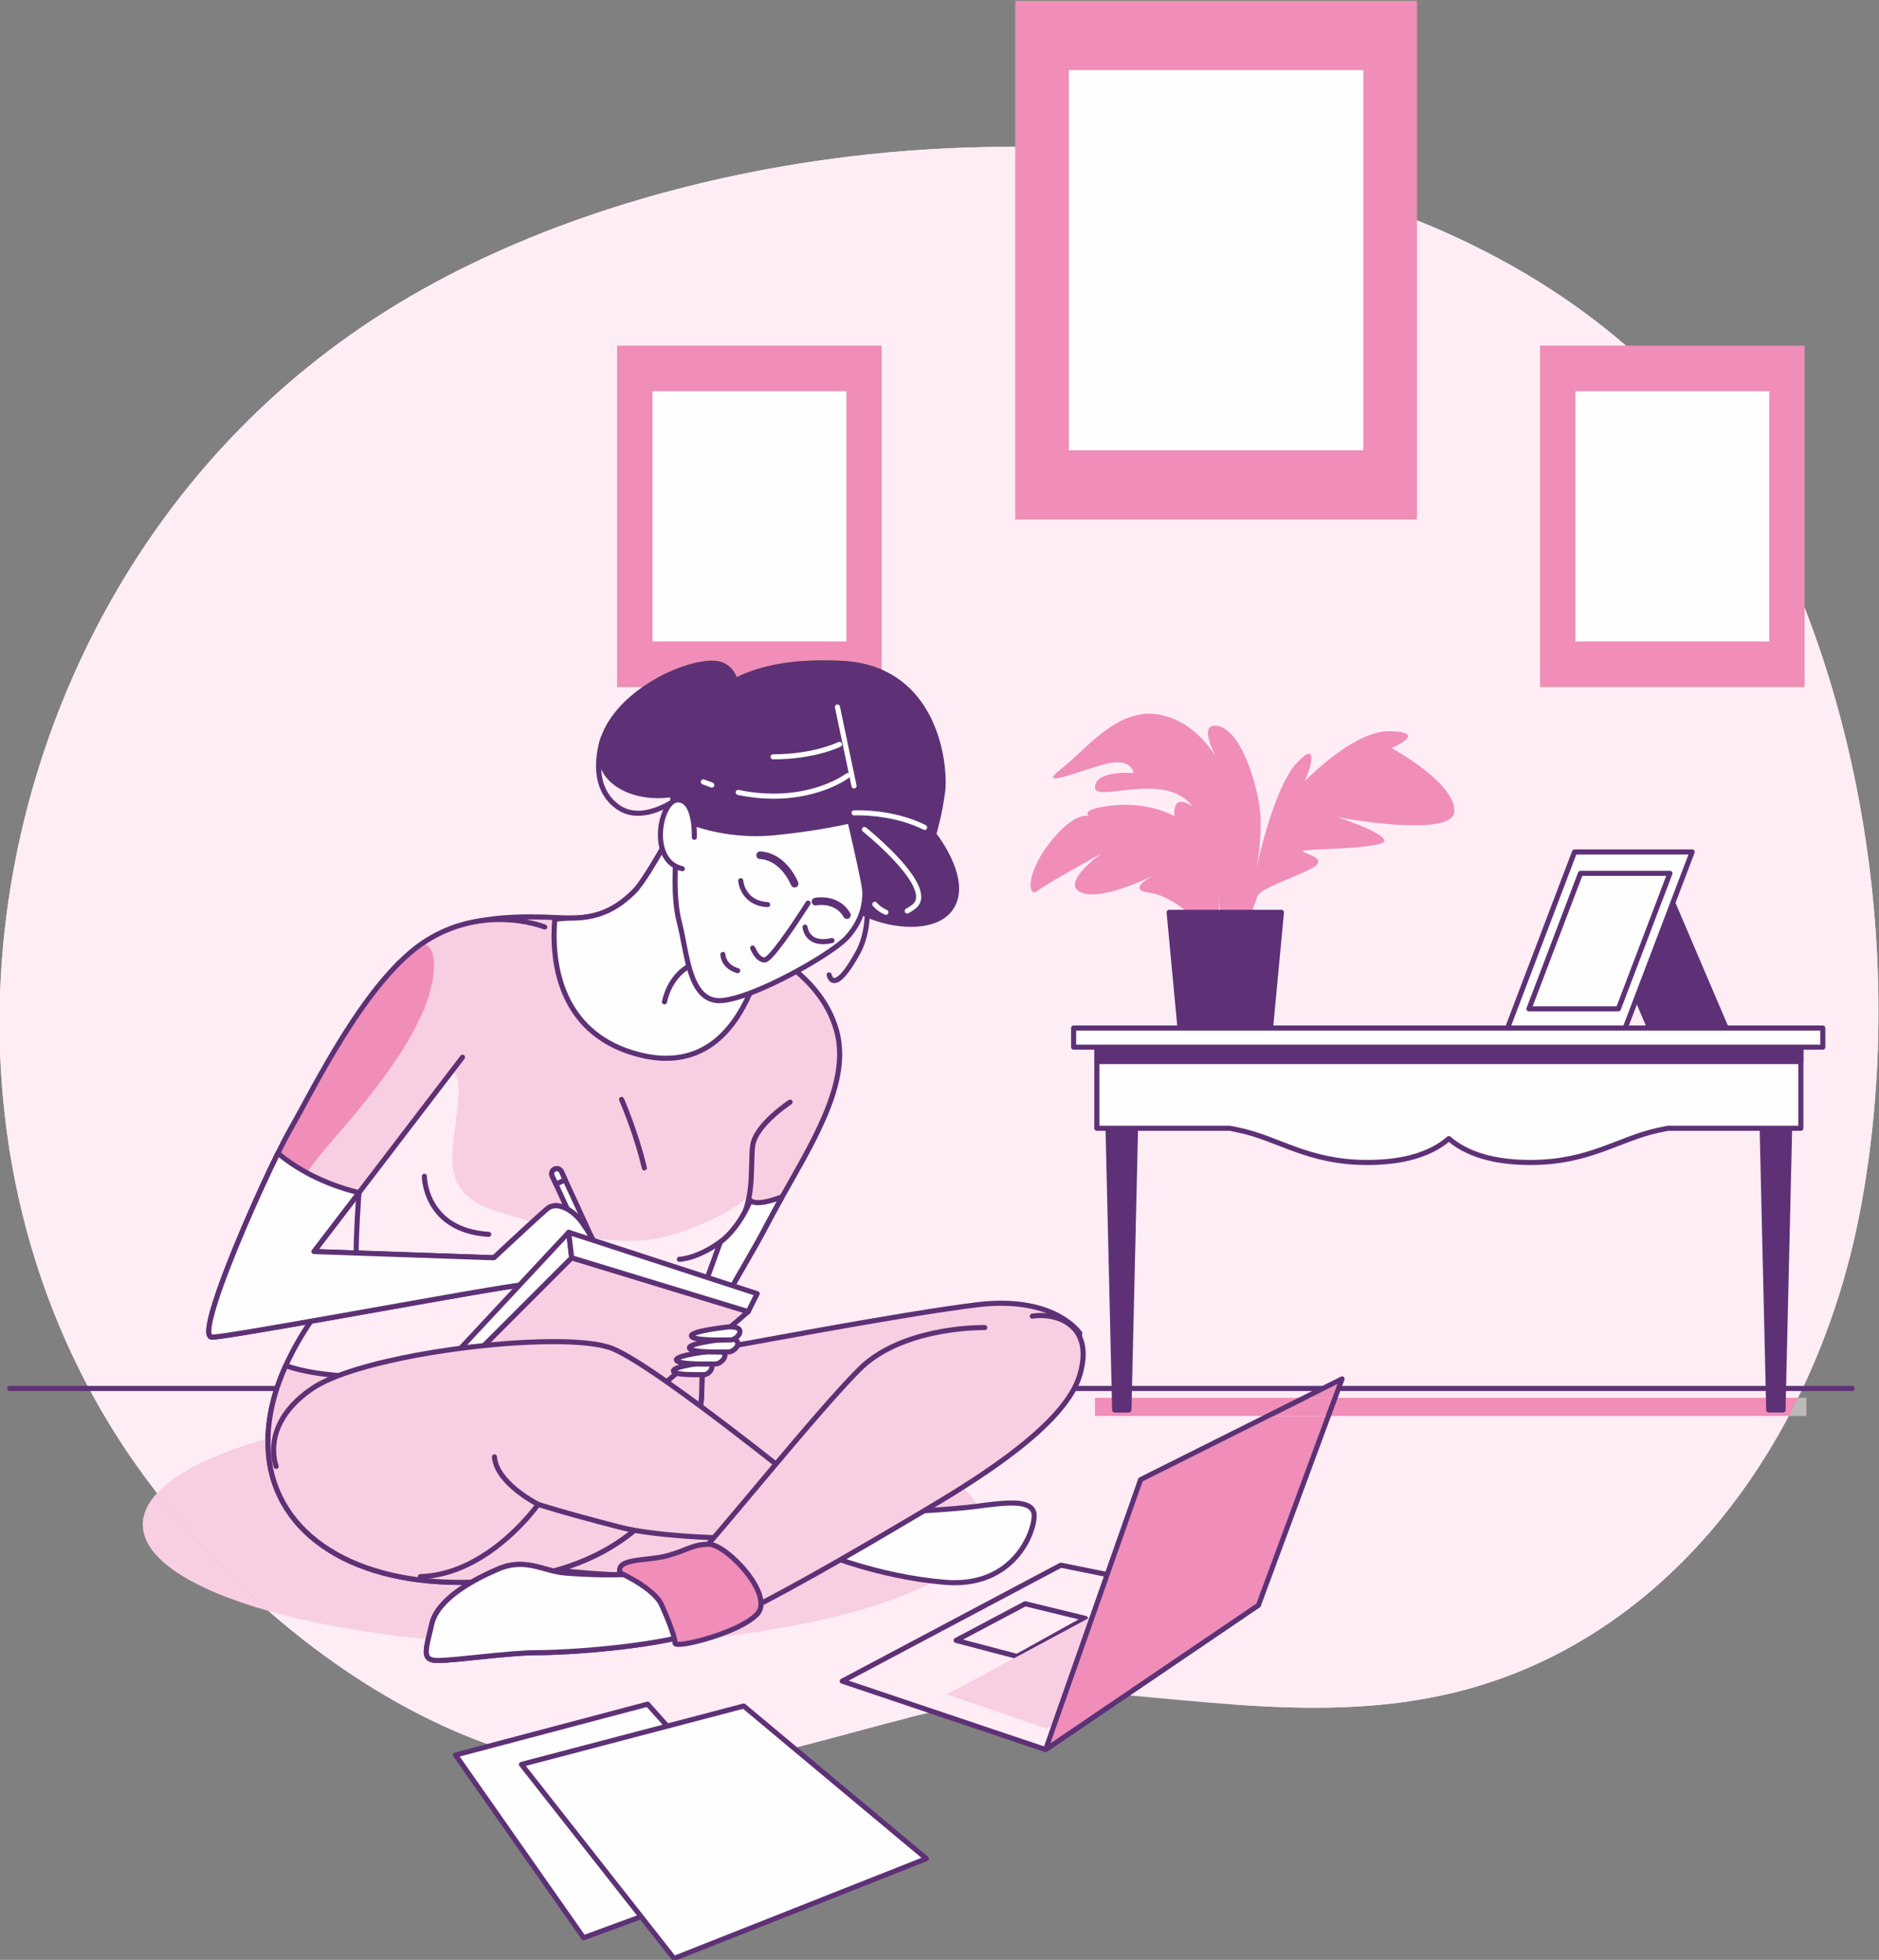 <?xml version="1.0" encoding="UTF-8"?>
<!-- Creator: CorelDRAW 2020 (64-Bit) -->
<svg xmlns="http://www.w3.org/2000/svg" xmlns:xlink="http://www.w3.org/1999/xlink" xmlns:xodm="http://www.corel.com/coreldraw/odm/2003" xml:space="preserve" width="117.119mm" height="122.123mm" version="1.0" style="shape-rendering:geometricPrecision; text-rendering:geometricPrecision; image-rendering:optimizeQuality; fill-rule:evenodd; clip-rule:evenodd" viewBox="0 0 11711.94 12212.32">
 <rect x="0" y="0" width="11711.94" height="12212.32" fill="#808080" stroke="none"/>
 <defs>
  <style type="text/css">
   <![CDATA[
    .fil2 {fill:#FEFEFE;fill-rule:nonzero}
    .fil6 {fill:#BBBAB9;fill-rule:nonzero}
    .fil5 {fill:#ABC922;fill-rule:nonzero}
    .fil7 {fill:#29383E;fill-rule:nonzero}
    .fil1 {fill:#5E3176;fill-rule:nonzero}
    .fil4 {fill:#F08DB9;fill-rule:nonzero}
    .fil3 {fill:#F8CEE2;fill-rule:nonzero}
    .fil0 {fill:#FFEDF6;fill-rule:nonzero}
   ]]>
  </style>
 </defs>
 <g id="Layer_x0020_1">
  <g id="_2111063726528">
   <path class="fil0" d="M3755.45 1315.3c-496.04,163.64 -955.57,374.35 -1354.63,626.24 -379.07,239.31 -726.12,528.83 -1028.41,859.96 -1521.76,1666.78 -1864.5,4298.6 -602.85,6210.76 696.07,1054.94 2069.3,2135.9 3403.17,2019.78 943.16,-82.1 1817.71,-562.18 2780.19,-475.7 991.51,89.01 1891.07,221.23 2813.54,-281.49 988.14,-538.46 1609.45,-1606.42 1824.23,-2711.04 266.51,-1370.97 78.68,-2961.03 -534.84,-4216.79 -1205.29,-2466.93 -4739.24,-2876.62 -7300.4,-2031.72z"></path>
   <path class="fil0" d="M3973.4 11040.65c-820.4,0 -1642.37,-428.57 -2299.64,-1002.28 472.35,133.7 1119.78,216.18 1834.05,216.18 1445.88,0 2617.95,-337.91 2617.95,-754.71 0,-113.87 -87.45,-221.83 -244.01,-318.64 205.53,-109.23 372.47,-206.69 477.58,-267.18 140.27,-80.69 227.32,-165.29 281.85,-246.4l1537.6 0 -84.66 42.34 -1269.05 0 0 113.4 1042.26 0 -764.97 382.47c-3.68,1.88 -6.51,5.06 -7.88,8.97l0 0 -203.66 578.39 -275.69 -55.69c-1.05,-0.19 -2.1,-0.31 -3.15,-0.31 -2.61,0 -5.15,0.63 -7.47,1.86l-1362.19 722.58c-5.6,2.96 -8.9,9.03 -8.4,15.32 0.52,6.32 4.78,11.75 10.78,13.75l81.33 27.4 334.27 185.92c-492.22,124.39 -980.03,283.85 -1487.57,328.02 -66.45,5.78 -132.78,8.61 -199.33,8.61zm4221.08 -399.42c-172.73,0 -346.89,-8.56 -523.21,-21.32l111.68 -75.62 58.61 -521.68 11.24 -7.63c2.77,-1.87 4.84,-4.52 5.98,-7.63l437.78 -1183.99 2852.78 0c-320.54,605.1 -784.41,1125.36 -1382.88,1451.49 -524.42,285.77 -1041.31,366.38 -1571.98,366.38zm-7215.54 -1337.32c-75.15,-96.77 -145.18,-194.38 -209.38,-291.65 -74.22,-112.51 -142.89,-227.49 -206.1,-344.64l1140.38 0c-28.37,92.33 -46.64,189.65 -49.31,290.52 -0.02,0.22 -0.02,0.44 -0.03,0.67 0,0.16 0,0.35 -0.01,0.47 -0.07,2.52 -0.11,5.06 -0.16,7.53 -318.56,92.07 -555.09,207.76 -675.39,337.1zm10228.31 -593.95l-2868.77 0 15.67 -42.34 2873.66 0c-6.77,14.15 -13.63,28.26 -20.56,42.34zm35.6 -74.11l-2876.95 0 14.08 -38.11c2.27,-6.11 0.54,-13 -4.32,-17.35 -2.96,-2.67 -6.77,-4.03 -10.58,-4.03 -2.41,0 -4.86,0.54 -7.11,1.68l-115.63 57.81 -1581.26 0c12.9,-22.32 23.52,-44.28 32.26,-65.73 44.17,-108.21 41.22,-203.05 52.7,-259.01 0.79,-4.07 -0.04,-8.32 -2.27,-11.79l-13.35 8.67 13.35 -8.67c-0.98,-1.52 -33.01,-50.18 -111.89,-98.49 -78.79,-48.31 -204.39,-95.95 -391,-95.95 -0.1,0 -0.14,0 -0.23,0 -46.68,0 -97.22,2.99 -151.79,9.63 -400.31,48.85 -1176.17,193.67 -1669.67,283.1 1.53,-6.22 3.09,-12.42 4.74,-18.58l239.69 -205.98 -142 -43.31c9.15,-18.25 18.69,-36.59 28.6,-55.08 70.12,-131.13 157.57,-270.04 248.72,-444.33 0.38,-0.8 0.8,-1.56 1.21,-2.35 0.13,-0.26 0.29,-0.55 0.44,-0.83 0.25,-0.51 0.54,-1.05 0.79,-1.55 0.17,-0.29 0.33,-0.58 0.45,-0.87 0.29,-0.54 0.61,-1.08 0.9,-1.65 0.12,-0.22 0.25,-0.47 0.38,-0.7 27.42,-52.21 56.5,-104.78 86.16,-157.54 0.12,-0.18 0.21,-0.37 0.31,-0.56 69.41,-123.48 141.91,-247.96 203.59,-371.27 89.34,-178.9 156.23,-355.44 156.36,-524.2 0,-51.9 -6.38,-103.03 -20.5,-153.02 -42.9,-152.1 -134.91,-270.27 -237.27,-359.98 17.06,-9.48 33.87,-19.01 50.3,-28.54 57.18,-33.18 109.52,-66.23 152.43,-96.17 42.94,-30.03 76.24,-56.6 96.26,-78.34 45.51,-49.58 73.35,-99.45 90.29,-144.8 1.34,0.61 2.67,1.18 3.98,1.79 95.18,42.61 199,65.59 293.02,65.62 108.02,-0.09 204.57,-30.25 257.16,-101.09 30.89,-41.86 42.85,-89.76 42.81,-137.56 -0.15,-85.48 -36.95,-171.77 -73.12,-237.37 -28.16,-50.91 -56.23,-89.24 -67.51,-104.05 8.55,-29.42 38.14,-136.82 54.19,-265.11l0 0c1.9,-15.41 3.05,-34.9 3.05,-57.81 -0.09,-106.02 -24.25,-285.61 -116.54,-444.43 -46.21,-79.32 -109.65,-153.37 -195.67,-209.34 -26.79,-17.45 -55.72,-33.08 -86.99,-46.59l0 -2017.9 -1648 0 0 2126.43 157.86 0c-115.47,80.44 -216.84,187.54 -261.12,316.1 -1.96,5.5 -29.14,81.17 -29.21,174.54 0.04,44.55 6.24,93.27 24.92,140.18 18.62,46.88 49.93,91.92 99.06,127.89 43.04,31.66 90.9,44.33 138.25,44.33 0.1,0 0.23,0 0.32,0 63.31,-0.15 125.91,-21.74 180.87,-49.51 -25.53,42.08 -42.05,105.38 -41.99,168.5l0 0c0,21.77 2,43.54 6.27,64.42 -10.36,18.12 -20.82,36.2 -31.25,54.03 -28.85,49.29 -57.55,96.33 -83.23,135.2 -25.58,38.8 -48.53,69.66 -64.42,85.49 -92.11,91.65 -198.35,162.85 -380.39,163.16 -0.1,0 -0.19,0 -0.29,0 -53.19,0 -148.5,-7.47 -261.56,-7.47 -95.81,0 -204.64,5.34 -312.98,25.36 -104.75,15.04 -221.04,51.24 -338.05,124.4 -190.47,119.3 -366.93,352.16 -514.57,585.52 -147.42,233.27 -265.54,467.6 -335.04,588.05 -63.58,110.25 -191.75,379.37 -304.62,645.63 -56.41,133.07 -108.88,265.27 -147.37,376.38 -16.68,48.21 -30.75,92.46 -41.38,131.16 -8.24,29.97 -14.41,56.66 -18.09,79.58 -2.19,13.5 -3.51,25.71 -3.84,36.58 -0.05,1.72 -0.09,3.37 -0.09,4.99 0.05,11.92 1.2,22.21 5.05,31.55 3.54,9.19 11.97,18.28 23.14,20.57l0 0c3.26,0.67 5.44,0.67 8.18,0.7 0,0 0,0 0,0l0 0c8.76,-0.03 22.02,-1.34 40.96,-3.69 88.23,-11.03 294.58,-46.05 540.7,-89.2 -15.22,23.48 -30.35,47.72 -45.16,72.68 -55.51,93.49 -106.91,197.04 -144.27,308.18l-1167.6 0c-372.13,-702.87 -549,-1481.5 -549.13,-2262.43 -0.21,-1296.05 486.37,-2598.53 1375.06,-3571.92 302.29,-331.13 649.34,-620.65 1028.41,-859.96 399.06,-251.89 858.59,-462.6 1354.63,-626.24 785.49,-259.14 1662.01,-400.19 2535.29,-400.19 12.52,0 25.11,0.03 37.63,0.1l0 2320.9 2503.29 0 0 -1863.29c481.25,193.89 923.65,452.52 1302.89,781.3l-534.62 0 0 2126.43 1648 0 0 -494.66c305.29,782.47 460.82,1659.72 460.73,2517.71 -0.03,429.68 -39.12,854.53 -117.97,1260.21 -71.45,367.42 -187.89,730.83 -347.84,1072.04zm-9038.97 -844.58l-215.76 -7.47 229.52 -300.14c-8.94,137.64 -13.14,247.51 -13.76,307.61zm1774.16 -2739.45c-0.19,0 -0.35,0 -0.54,0 -41.98,-0.07 -82.38,-10.81 -119.78,-38.17 -44.11,-32.39 -71.54,-71.93 -88.33,-114.04 -13.82,-34.67 -20.24,-71.12 -22.08,-106.17 20.21,44.27 53.9,81.1 95.78,109.13 69.71,46.85 162.03,71.19 257.37,71.25 25.27,0 50.79,-1.75 76.15,-5.24 0.38,6.32 0.85,12.56 1.37,18.72 -59.76,34.77 -131.8,64.52 -199.94,64.52zm122.14 -109.77c-89.82,0 -176.42,-23.4 -239.35,-65.86 -63.05,-42.74 -102.36,-102.81 -102.53,-180.35 0,-27.27 4.93,-56.86 15.9,-88.83 45.51,-133.23 160.62,-246.24 288.66,-326.46l425.58 0c-114.19,81.3 -203.81,196.7 -259.39,353.32 -39.06,109.89 -53.71,207.62 -53.68,292.1 0,3.58 0,7.14 0.06,10.67 -24.88,3.62 -49.96,5.41 -74.81,5.41 -0.06,0 -0.1,0 -0.16,0 -0.09,0 -0.19,0 -0.28,0z"></path>
   <path class="fil1" d="M60.2 8667.62l11484.38 0c8.76,0 15.89,-7.11 15.89,-15.88 0,-8.77 -7.13,-15.89 -15.89,-15.89l-11484.38 0c-8.77,0 -15.89,7.12 -15.89,15.89 0,8.77 7.12,15.88 15.89,15.88z"></path>
   <polygon class="fil2" points="6517.21,10902.11 5249.75,10475.68 6611.98,9753.07 7843.87,10001.82 "></polygon>
   <path class="fil0" d="M6507.42 10882.03l-1217.56 -409.66 1324.54 -702.59 265.78 53.66 -90.7 257.58 -7.63 4.11c0.03,-0.84 -0.03,-1.65 -0.13,-2.49 -0.88,-6.48 -5.66,-11.79 -11.98,-13.32l-3.78 15.46 3.78 -15.46 -375.97 -91.46c-1.24,-0.28 -2.51,-0.44 -3.75,-0.44 -2.61,0 -5.18,0.63 -7.47,1.84l-430.5 228.39c-5.75,3.03 -9.09,9.37 -8.33,15.84 0.73,6.49 5.44,11.89 11.73,13.55l365.16 96.06 -419.34 225.46 622.65 213.22 29.36 -19.92 -45.86 130.17zm-170.03 -577.37l-334.52 -88.03 389.25 -206.45 330.62 80.41 -385.35 214.07z"></path>
   <path class="fil1" d="M6517.21 10902.11l5.08 -15.07 -1232.43 -414.67 1324.54 -702.59 1189.27 240.15 -1295.36 879.03 8.9 13.15 5.08 -15.07 -5.08 15.07 8.93 13.13 1326.66 -900.26c5.28,-3.58 7.92,-10.01 6.68,-16.27 -1.28,-6.26 -6.2,-11.18 -12.46,-12.45l-1231.89 -248.76c-3.62,-0.72 -7.38,-0.19 -10.62,1.55l-1362.19 722.58c-5.6,2.96 -8.9,9.03 -8.4,15.32 0.52,6.32 4.78,11.75 10.78,13.75l1267.46 426.45c4.73,1.62 9.85,0.88 13.98,-1.91l-8.93 -13.13z"></path>
   <path class="fil1" d="M6765.96 10084.78l3.78 -15.46 -375.97 -91.46c-3.78,-0.91 -7.79,-0.42 -11.22,1.4l-430.5 228.39c-5.75,3.03 -9.09,9.37 -8.33,15.84 0.73,6.49 5.44,11.89 11.73,13.55l380.04 99.97c4,1.06 8.16,0.55 11.75,-1.45l426.44 -236.9c5.72,-3.18 8.9,-9.56 8.04,-16.02 -0.88,-6.48 -5.66,-11.79 -11.98,-13.32l-3.78 15.46 -7.69 -13.9 -420.88 233.78 -334.52 -88.03 389.25 -206.45 370.09 90.04 3.75 -15.44 -7.69 -13.9 7.69 13.9z"></path>
   <polygon class="fil3" points="7002.86,9966.29 5901.27,10558.56 6523.92,10771.78 7549.74,10075.74 "></polygon>
   <polygon class="fil2" points="7109.48,9220.08 6517.21,10902.11 7843.87,10001.82 8365.08,8592.25 "></polygon>
   <path class="fil4" d="M6548.23 10861.85l574.09 -1630.43 816.07 -408.06 324.29 0 -431.93 1168.2 -1282.52 870.29zm1756.37 -2151.89l-139.42 0 171.05 -85.52 -31.63 85.52z"></path>
   <path class="fil1" d="M7109.48 9220.08l-15 -5.28 -592.24 1682.01c-2.29,6.48 -0.16,13.7 5.28,17.88 5.43,4.17 12.93,4.42 18.62,0.55l1326.66 -900.26c2.77,-1.87 4.84,-4.52 5.98,-7.63l521.2 -1409.61c2.27,-6.11 0.54,-13 -4.32,-17.35 -4.83,-4.36 -11.85,-5.28 -17.69,-2.35l-1255.61 627.79c-3.68,1.88 -6.51,5.06 -7.88,8.97l15 5.28 7.12 14.2 1219.63 -609.84 -505.48 1367.12 -1282.52 870.29 576.25 -1636.5 -15 -5.27 7.12 14.2 -7.12 -14.2z"></path>
   <polygon class="fil2" points="2839.37,10935.86 3637.63,12074.61 4917.26,11605.05 4036.8,10618.91 "></polygon>
   <path class="fil1" d="M2839.37 10935.86l-13.02 9.13 798.28 1138.73c4.14,5.92 11.73,8.31 18.51,5.82l1279.58 -469.59c4.93,-1.82 8.65,-5.94 9.96,-11.05 1.27,-5.13 -0.06,-10.52 -3.6,-14.44l-880.42 -986.13c-3.98,-4.44 -10.14,-6.29 -15.92,-4.77l-1197.44 316.96c-5.03,1.32 -9.08,5.02 -10.86,9.88 -1.79,4.89 -1.07,10.33 1.91,14.59l13.02 -9.13 4.06 15.36 1188 -314.45 858.38 961.42 -1246.17 457.29 -791.26 -1128.74 -13.01 9.12 4.06 15.36 -4.06 -15.36z"></path>
   <polygon class="fil2" points="4635.49,10630.68 5774.23,11581.52 4201.14,12203.77 3250.25,10994.59 "></polygon>
   <path class="fil1" d="M4635.49 10630.68l-10.16 12.16 1118.2 933.77 -1537.21 608.02 -928.61 -1180.82 1361.81 -357.79 -4.03 -15.34 -10.16 12.16 10.16 -12.16 -4.04 -15.39 -1385.23 363.92c-5.18,1.37 -9.31,5.25 -11.03,10.33 -1.71,5.09 -0.76,10.65 2.58,14.88l950.88 1209.17c4.35,5.49 11.82,7.53 18.34,4.96l1573.09 -622.24c5.22,-2.07 8.94,-6.68 9.86,-12.24 0.89,-5.56 -1.21,-11.13 -5.54,-14.71l-1138.71 -950.89c-3.97,-3.31 -9.25,-4.48 -14.24,-3.18l4.04 15.39z"></path>
   <polygon class="fil5" points="6328.37,3236.11 8831.67,3236.11 8831.67,6.2 6328.37,6.2 "></polygon>
   <polygon class="fil4" points="6328.37,3236.11 8831.67,3236.11 8831.67,6.2 6328.37,6.2 "></polygon>
   <polygon class="fil2" points="6662.16,2805.44 8497.9,2805.44 8497.9,436.73 6662.16,436.73 "></polygon>
   <polygon class="fil5" points="9599.93,4280.55 11247.94,4280.55 11247.94,2154.11 9599.93,2154.11 "></polygon>
   <polygon class="fil4" points="9599.93,4280.55 11247.94,4280.55 11247.94,2154.11 9599.93,2154.11 "></polygon>
   <polygon class="fil2" points="9819.67,3997.04 11028.19,3997.04 11028.19,2437.64 9819.67,2437.64 "></polygon>
   <polygon class="fil5" points="3847.42,4280.55 5495.41,4280.55 5495.41,2154.11 3847.42,2154.11 "></polygon>
   <path class="fil4" d="M4488.44 4280.55l-425.58 0c3.44,-2.13 6.9,-4.29 10.36,-6.39 131.45,-80.43 275.13,-125.79 363.58,-125.79 0.22,0 0.44,0 0.69,0 0.17,0 0.33,0 0.52,0 25.86,0 46.62,4.04 60,10.84 31.68,15.93 50.46,38.9 62.16,65.25 1.34,3.02 2.57,6.07 3.72,9.18 -26.19,14.18 -51.36,29.78 -75.45,46.91zm-483.16 0l-157.86 0 0 -2126.43 1648 0 0 2017.9c-69.15,-29.91 -149.59,-49.32 -242.65,-54.34 -41.15,-2.22 -81.77,-3.4 -121.72,-3.4 -201.05,0.03 -385.44,29.62 -538.75,104.71 -0.95,-2.45 -1.97,-4.89 -3.04,-7.34 -13.96,-31.93 -38.46,-61.68 -77.05,-80.88l0 0c-20.28,-10.04 -45.51,-14.14 -74.72,-14.17 -98.1,0.22 -244.45,47.45 -380.82,130.43 -17.36,10.61 -34.52,21.8 -51.39,33.52z"></path>
   <polygon class="fil2" points="4067.15,3997.04 5275.7,3997.04 5275.7,2437.64 4067.15,2437.64 "></polygon>
   <path class="fil6" d="M11259.4 8823.36l-110.06 0c19.84,-37.44 39.19,-75.32 57.91,-113.4l52.15 0 0 113.4z"></path>
   <path class="fil4" d="M11149.34 8823.36l-2852.78 0 41.92 -113.4 2868.77 0c-18.72,38.08 -38.07,75.96 -57.91,113.4zm-3282.01 0l-1042.26 0 0 -113.4 1269.05 0 -226.79 113.4z"></path>
   <polygon class="fil4" points="8262.68,8823.36 7938.39,8823.36 8165.18,8709.96 8304.6,8709.96 "></polygon>
   <path class="fil1" d="M8296.56 8823.36l-33.88 0 41.92 -113.4 33.88 0 -41.92 113.4zm-358.17 0l-71.06 0 226.79 -113.4 71.06 0 -226.79 113.4z"></path>
   <polygon class="fil1" points="9913.7,5541.97 10390.26,5541.97 10764.96,6419.6 10288.37,6419.6 "></polygon>
   <path class="fil1" d="M9913.7 5541.97l0 15.89 466.07 0 361.12 845.85 -442 0 -370.57 -867.97 -14.62 6.23 0 15.89 0 -15.89 -14.59 6.23 374.67 877.63c2.48,5.85 8.23,9.66 14.59,9.66l476.59 0c5.33,0 10.36,-2.7 13.28,-7.15 2.92,-4.41 3.43,-10.11 1.34,-15l-374.7 -877.6c-2.52,-5.88 -8.24,-9.66 -14.62,-9.66l-476.56 0c-5.31,0 -10.32,2.7 -13.25,7.12 -2.92,4.45 -3.43,10.11 -1.34,15l14.59 -6.23z"></path>
   <polygon class="fil2" points="10547.41,5308.7 9814.2,5308.7 9391.57,6419.6 10124.76,6419.6 "></polygon>
   <path class="fil1" d="M10547.41 5308.7l0 -15.89 -733.21 0c-6.55,0 -12.5,4.06 -14.85,10.24l-422.65 1110.89c-1.84,4.87 -1.17,10.4 1.78,14.65 2.95,4.3 7.88,6.9 13.09,6.9l733.19 0c6.58,0 12.52,-4.1 14.84,-10.27l422.66 -1110.9c1.84,-4.86 1.17,-10.36 -1.78,-14.64 -2.96,-4.3 -7.85,-6.87 -13.07,-6.87l0 15.89 -14.87 -5.65 -418.75 1100.66 -699.18 0 410.55 -1079.12 722.25 0 0 -15.89 -14.87 -5.65 14.87 5.65z"></path>
   <polygon class="fil2" points="10408.72,5441.99 9851.44,5441.99 9530.27,6286.28 10087.52,6286.28 "></polygon>
   <path class="fil1" d="M10408.72 5441.99l0 -15.89 -557.28 0c-6.54,0 -12.49,4.1 -14.84,10.23l-321.18 844.29c-1.87,4.9 -1.2,10.4 1.75,14.69 2.95,4.29 7.88,6.86 13.1,6.86l557.25 0c6.57,0 12.52,-4.1 14.83,-10.23l321.21 -844.29c1.85,-4.87 1.18,-10.4 -1.77,-14.69 -2.96,-4.29 -7.89,-6.86 -13.07,-6.86l0 15.89 -14.87 -5.66 -317.3 834.06 -523.25 0 309.1 -812.51 546.32 0 0 -15.89 -14.87 -5.66 14.87 5.66z"></path>
   <path class="fil4" d="M8673.77 4661.45c0,0 235.69,-98.68 -7.88,-105.07 -243.54,-6.42 -555.69,341.11 -533.51,307.73 22.15,-33.37 102.9,-271.91 -47.23,-112.73 -150.1,159.23 -253.45,660.16 -253.45,660.16 0,0 30.48,-157.29 25.94,-311.93 -4.58,-154.67 -107.84,-545.01 -265.12,-575.49 -102.91,-19.93 -59.59,99.76 -17.35,185.07 -55.37,-86.41 -164.25,-216.18 -336.56,-253.65 -264.99,-57.61 -456.83,203.37 -619.77,331.83 -163,128.49 72.68,29.77 255.46,-22.66 182.77,-52.48 190.66,52.63 190.66,52.63 0,0 -237.6,-20.95 -239.98,88.44 -2.35,109.39 507.35,-140.22 640.38,177.43 133.04,317.65 147.4,697.06 147.4,697.06l168.22 -58.42c0,0 40.05,-76.98 53.59,-130.84 13.59,-53.87 196.37,-106.31 335.54,-176.64 139.16,-70.33 -77.97,-99.86 -47.2,-112.73 30.73,-12.86 334.08,-7.43 475.89,-42.71 141.77,-35.31 -262.64,-167.04 -262.64,-167.04 0,0 732.58,138.82 729.72,-40.61 -2.92,-179.48 -392.11,-389.83 -392.11,-389.83z"></path>
   <path class="fil4" d="M7453.95 5040.72c-155.53,-122.16 -133.29,44.47 -133.29,44.47 0,0 -155.54,-88.89 -377.71,-66.65 -222.18,22.18 -155.54,66.65 -155.54,66.65 0,0 -88.89,-33.34 -244.4,166.62 -155.53,199.97 -133.32,344.38 -77.73,299.95 55.52,-44.43 399.9,-233.3 399.9,-233.3 0,0 -266.61,188.87 -122.2,244.43 108.25,41.63 335.1,-54.07 441.92,-104.6 -62.86,34.52 -139.37,89.62 -19.78,104.6 177.76,22.18 377.72,255.48 377.72,255.48l55.52 -99.98c0,0 11.09,-555.44 -144.41,-677.67z"></path>
   <polygon class="fil1" points="7917.19,6429.36 7357.31,6429.36 7287.33,5685.05 7987.17,5685.05 "></polygon>
   <path class="fil1" d="M7917.19 6429.36l0 -15.89 -545.42 0 -67 -712.53 664.95 0 -68.35 726.92 15.82 1.5 0 -15.89 0 15.89 15.83 1.49 69.98 -744.31c0.42,-4.45 -1.05,-8.86 -4.07,-12.17 -3.02,-3.33 -7.28,-5.21 -11.76,-5.21l-699.84 0c-4.49,0 -8.74,1.88 -11.77,5.21 -3.02,3.31 -4.47,7.72 -4.06,12.17l69.98 744.31c0.77,8.17 7.63,14.4 15.83,14.4l559.88 0c8.2,0 15.07,-6.23 15.83,-14.4l-15.83 -1.49z"></path>
   <polygon class="fil1" points="7036.7,8785.82 6947.84,8785.82 6903.41,6886.15 7081.14,6886.15 "></polygon>
   <path class="fil1" d="M7036.7 8785.82l0 -15.89 -73.32 0 -43.73 -1867.89 145.24 0 -44.08 1883.4 15.89 0.38 0 -15.89 0 15.89 15.9 0.35 44.42 -1899.64c0.1,-4.29 -1.49,-8.39 -4.52,-11.47 -3.01,-3.09 -7.05,-4.8 -11.36,-4.8l-177.73 0c-4.32,0 -8.36,1.71 -11.38,4.8 -3.02,3.08 -4.6,7.18 -4.51,11.47l44.43 1899.64c0.23,8.65 7.24,15.54 15.89,15.54l88.86 0c8.64,0 15.67,-6.89 15.9,-15.54l-15.9 -0.35z"></path>
   <polygon class="fil1" points="11113.72,8785.82 11024.82,8785.82 10980.4,6886.15 11158.14,6886.15 "></polygon>
   <path class="fil1" d="M11113.72 8785.82l0 -15.89 -73.35 0 -43.7 -1867.89 145.2 0 -44.04 1883.4 15.89 0.38 0 -15.89 0 15.89 15.89 0.35 44.4 -1899.64c0.13,-4.29 -1.5,-8.39 -4.51,-11.47 -3,-3.09 -7.06,-4.8 -11.36,-4.8l-177.74 0c-4.32,0 -8.36,1.71 -11.38,4.8 -3.01,3.08 -4.61,7.18 -4.51,11.47l44.43 1899.64c0.22,8.65 7.27,15.54 15.88,15.54l88.9 0c8.64,0 15.7,-6.89 15.89,-15.54l-15.89 -0.35z"></path>
   <path class="fil2" d="M11224.79 6486.21l-4388.05 0 0 544.35 829.13 0c17.7,3.62 35.72,7.3 54.02,11.12 266.64,55.55 455.49,222.18 877.6,199.97 231.05,-12.18 361.83,-84.16 433.28,-146.89 71.44,62.73 202.22,134.71 433.27,146.89 422.11,22.21 610.98,-144.42 877.59,-199.97 18.31,-3.82 36.33,-7.5 54.07,-11.12l829.09 0 0 -544.35z"></path>
   <path class="fil1" d="M11224.79 6486.21l0 -15.89 -4388.05 0c-4.2,0 -8.26,1.72 -11.26,4.68 -2.95,2.95 -4.64,7.05 -4.64,11.21l0 544.35c0,4.2 1.69,8.3 4.64,11.25 3,2.96 7.06,4.64 11.26,4.64l829.13 0 0 -15.89 -3.21 15.57c17.77,3.63 35.72,7.31 53.99,11.09 122.77,25.55 230.04,75.61 353.86,119.95 123.78,44.33 264.06,82.44 451.25,82.4 24.7,0 50.18,-0.67 76.6,-2.06 233.94,-12.24 368.74,-85.59 442.89,-150.84l-10.48 -11.91 -10.5 11.91c74.15,65.25 208.97,138.6 442.94,150.84 26.38,1.39 51.9,2.06 76.55,2.06 187.2,0.04 327.48,-38.07 451.26,-82.4 123.86,-44.34 231.09,-94.4 353.86,-119.95 18.27,-3.78 36.26,-7.46 54.02,-11.09l-3.2 -15.57 0 15.89 829.09 0c4.2,0 8.3,-1.68 11.25,-4.64 2.96,-2.95 4.64,-7.05 4.64,-11.25l0 -544.35c0,-4.16 -1.68,-8.26 -4.64,-11.21 -2.95,-2.96 -7.05,-4.68 -11.25,-4.68l0 15.89 -15.89 0 0 528.46 -813.2 0 -3.18 0.31c-17.74,3.66 -35.76,7.32 -54.13,11.13 -127.35,26.6 -236.04,77.55 -358.07,121.15 -122.1,43.64 -257.69,80.46 -440.56,80.53 -24.11,0 -49.06,-0.67 -74.9,-2 -228.09,-12.11 -354.87,-82.69 -423.61,-142.98 -5.97,-5.24 -14.99,-5.24 -20.98,0 -68.73,60.29 -195.51,130.87 -423.6,142.98 -25.84,1.33 -50.79,2 -74.91,2 -182.87,-0.07 -318.45,-36.89 -440.54,-80.53 -122.04,-43.6 -230.74,-94.55 -358.08,-121.15 -18.37,-3.81 -36.39,-7.47 -54.09,-11.13l-3.18 -0.31 -813.24 0 0 -512.57 4372.16 0 0 -15.89 -15.89 0 15.89 0z"></path>
   <polygon class="fil1" points="6836.74,6614.61 11224.79,6614.61 11224.79,6486.22 6836.74,6486.22 "></polygon>
   <path class="fil1" d="M6836.74 6614.61l0 15.89 4388.05 0c4.2,0 8.3,-1.69 11.25,-4.64 2.96,-2.96 4.64,-7.06 4.64,-11.25l0 -128.4c0,-4.16 -1.68,-8.26 -4.64,-11.21 -2.95,-2.96 -7.05,-4.68 -11.25,-4.68l-4388.05 0c-4.2,0 -8.26,1.72 -11.26,4.68 -2.95,2.95 -4.64,7.05 -4.64,11.21l0 128.4c0,4.19 1.69,8.29 4.64,11.25 3,2.95 7.06,4.64 11.26,4.64l0 -15.89 15.89 0 0 -112.51 4356.27 0 0 96.62 -4372.16 0 0 15.89 15.89 0 -15.89 0z"></path>
   <polygon class="fil2" points="6692.04,6525.11 11361.67,6525.11 11361.67,6405.91 6692.04,6405.91 "></polygon>
   <path class="fil1" d="M11361.67 6525.11l0 -15.89 -4653.74 0 0 -87.43 4637.85 0 0 103.32 15.89 0 0 -15.89 0 15.89 15.89 0 0 -119.2c0,-4.2 -1.68,-8.3 -4.66,-11.25 -2.96,-2.96 -7.03,-4.64 -11.23,-4.64l-4669.63 0c-4.16,0 -8.26,1.68 -11.22,4.64 -2.95,2.95 -4.67,7.05 -4.67,11.25l0 119.2c0,4.2 1.72,8.26 4.67,11.23 2.96,2.98 7.06,4.66 11.22,4.66l4669.63 0c4.2,0 8.27,-1.68 11.23,-4.66 2.98,-2.97 4.66,-7.03 4.66,-11.23l-15.89 0z"></path>
   <path class="fil3" d="M1673.76 10038.37c-483.78,-136.94 -783.88,-327.63 -783.88,-538.53 0,-67.79 30.94,-133.45 89.06,-195.93 198.74,255.93 433.78,506.59 694.82,734.46z"></path>
   <path class="fil3" d="M3507.81 10254.55c-714.27,0 -1361.7,-82.48 -1834.05,-216.18 -261.04,-227.87 -496.08,-478.53 -694.82,-734.46 120.3,-129.34 356.83,-245.03 675.39,-337.1 -0.09,5.08 -0.14,10.11 -0.15,15.19 0,0.07 0,0.1 0,0.16 0,0.42 0,0.83 0,1.24 0,0.04 0,0.06 0,0.13 0,0 0,0 0,0.03l0 0.04c0,9.69 0.15,19.41 0.46,29.17 7.95,264.92 134.21,482.34 347.12,631.56 212.89,149.43 511.68,231.79 867.31,231.84 117.52,0 241.26,-9 370.19,-27.62l0 0c83.26,-11.98 160.94,-28.58 233.37,-49.08 98.99,12.3 212.77,21.87 343.01,28.74 28.28,1.49 56.89,2.18 85.78,2.18 449.99,-0.12 969.09,-175.04 1423.84,-376.72 202.26,-89.75 391.77,-184.91 556.49,-272.47 156.56,96.81 244.01,204.77 244.01,318.64 0,416.8 -1172.07,754.71 -2617.95,754.71z"></path>
   <path class="fil3" d="M6730.42 8307.99c0,0 -153.97,-236.95 -639.65,-177.69 -485.64,59.22 -1528.03,260.58 -1942.61,331.64 -414.58,71.09 -1054.24,533.06 -1196.38,829.17 -142.15,296.14 -35.53,473.82 864.72,521.23 900.22,47.36 2144.01,-687.06 2534.91,-912.11 390.87,-225.08 355.34,-473.82 379.01,-592.24z"></path>
   <path class="fil1" d="M6730.42 8307.99l13.35 -8.67c-0.98,-1.52 -33.01,-50.18 -111.89,-98.49 -78.86,-48.31 -204.48,-95.98 -391.23,-95.95 -46.68,0 -97.22,2.99 -151.79,9.63 -486.81,59.4 -1529.04,260.76 -1943.4,331.8 -211.38,36.38 -475.86,170.57 -706.81,332.83 -230.82,162.59 -427.4,352.17 -501.21,505.11 -32.97,68.8 -53.46,132.23 -53.53,191.19 -0.12,49.67 15.23,96.16 49.33,136.31 51.22,60.29 141.83,106.71 284.12,142.43 142.44,35.63 337.26,60.26 598.28,74.03 28.28,1.49 56.89,2.18 85.78,2.18 449.99,-0.12 969.09,-175.04 1423.84,-376.72 454.6,-201.72 844.71,-430.67 1034.07,-539.65 197.8,-113.77 289.8,-235.36 334.01,-343.9 44.17,-108.21 41.22,-203.05 52.7,-259.01 0.79,-4.07 -0.04,-8.32 -2.27,-11.79l-13.35 8.67 -15.56 -3.11c-12.24,62.45 -9.26,151.22 -50.95,253.23 -41.66,101.73 -127.35,217.03 -320.45,328.36 -189.41,109.04 -578.38,337.26 -1031.1,538.14 -452.59,200.96 -969.09,374.14 -1410.94,374 -28.35,0 -56.38,-0.69 -84.1,-2.16 -346.44,-18.17 -574.53,-55.99 -713.76,-111.23 -69.65,-27.55 -116.75,-59.27 -146.06,-93.98 -29.26,-34.76 -41.69,-72.39 -41.8,-115.8 -0.08,-51.36 18.41,-110.92 50.41,-177.46 68.34,-143.18 262.66,-332.66 490.85,-492.84 228.06,-160.52 490.7,-292.85 693.87,-327.53 414.84,-71.12 1457.38,-272.49 1941.88,-331.54 53.36,-6.51 102.59,-9.41 147.94,-9.41 181.38,0.07 300.62,45.99 374.63,91.28 37,22.66 62.71,45.19 79.05,61.91 8.13,8.36 13.98,15.22 17.7,19.95l4.03 5.31 0.9 1.27 0.15 0.26 13.31 -8.65 -15.56 -3.11 15.56 3.11z"></path>
   <path class="fil3" d="M4299.98 4974.84c0,0 -251.76,484.89 -345.01,578.13 -93.22,93.25 -205.12,167.8 -391.61,167.8 -186.49,0 -849.73,-88.19 -1073.51,340.72 -223.79,428.92 -278.51,1701.3 -269.19,1775.92 9.31,74.59 -568.78,568.75 -550.14,1174.88 18.66,606.07 662.02,951.05 1566.48,820.52 904.46,-130.52 1137.57,-801.9 1137.57,-1193.53 0,-391.61 195.8,-606.06 410.29,-1016.32 214.43,-410.26 531.47,-839.18 428.88,-1202.85 -102.55,-363.63 -494.19,-531.48 -624.71,-578.1 -130.56,-46.65 242.43,-475.56 149.18,-689.99 -93.24,-214.49 -279.74,-298.39 -438.23,-177.18z"></path>
   <path class="fil0" d="M2359.3 8565.42c-0.04,0 -0.08,0 -0.13,0 -273.5,0.04 -447.32,-29.85 -556.59,-64.9 42.61,-91.59 92.91,-176.61 143.93,-253.07 134.65,-23.68 279.52,-49.45 422.43,-74.84 202.86,-36.07 401.65,-71.39 561.3,-98.84 7.16,-1.24 14.25,-2.45 21.25,-3.65 81.53,-13.99 151.94,-25.75 206.16,-34.26 54.12,-8.49 92.6,-13.8 108.31,-14.75 44.2,-2.8 92.32,-12.52 138.62,-24.92l-542.58 542.56c-196.78,18.85 -362.77,26.67 -502.7,26.67zm1990.86 -488l-567.1 -172.98c-2.77,-18.4 -8.45,-38.74 -16.08,-60.48 -14.55,-41.35 -36.39,-87.39 -59.87,-130.27 70.49,11.92 140.28,18.85 210.61,18.85 114.22,0 229.81,-18.34 351.91,-63.57 240.74,-89.17 340.85,-162.08 382.35,-205.65 -5.39,27.11 -12.61,53.78 -22.18,79.42 -30.41,56 -61.88,97.53 -87.97,126.81 -17.19,19.25 -32.06,33.18 -42.77,42.42 -73.03,55.81 -135.93,85.33 -182.08,101.06 -26.47,9 -47.41,13.45 -61.55,15.64 -7.06,1.12 -12.44,1.66 -15.96,1.91l-3.85 0.22 -0.91 0.03c-8.78,0 -15.9,7.12 -15.9,15.9 0,8.77 7.12,15.89 15.9,15.89 0.06,0 0.15,0 0.28,0 6.1,0 95.41,-2.54 223.74,-83.75l-108.57 298.55zm-1277.69 -256.12l-836.84 -28.95c0.63,-65.63 5.77,-194.21 16.97,-354.36l577.26 -754.83c17.82,16.98 28.53,49.7 28.53,103.8 0,323.4 -186.52,636.92 249.9,764.42 66.6,19.45 130.65,39.13 192.82,57.97 -88.99,81.52 -203.92,188.85 -228.64,211.95z"></path>
   <path class="fil1" d="M4299.98 4974.84l-14.11 -7.31c-0.03,0.07 -15.7,30.19 -40.71,77.04 -37.53,70.26 -96.01,177.87 -153.76,276.46 -28.85,49.29 -57.55,96.33 -83.23,135.2 -25.58,38.8 -48.53,69.66 -64.42,85.49 -92.11,91.65 -198.35,162.85 -380.39,163.16 -53.14,0.03 -148.61,-7.47 -261.85,-7.47 -137.81,0.03 -302.59,11.03 -454.06,60.93 -151.33,49.76 -290.08,139.29 -371.68,295.81 -53.29,102.21 -96.28,248.65 -131.58,414.94 -105.67,498.64 -140.35,1174.43 -140.39,1336.51 0.01,16.21 0.27,26.92 1.09,33.78l0.8 -0.09 -0.8 0 0 0.09 0.8 -0.09 -0.8 0c0.16,0.38 -0.91,5.44 -4.49,12.3 -6.55,13.09 -20.41,33.02 -39.22,57.65 -66.01,86.66 -192.74,233.08 -302.83,418.43 -110.09,185.44 -204.12,410.48 -204.17,655.86 0,9.69 0.15,19.45 0.46,29.24 7.95,264.92 134.21,482.34 347.12,631.56 212.89,149.43 511.68,231.79 867.31,231.84 117.52,0 241.26,-9 370.19,-27.62 455.87,-65.67 744.85,-268.72 918.5,-505.2 173.72,-236.49 232.64,-505.22 232.7,-704.07 0.06,-193.1 47.96,-341.48 123.09,-494.13 75.07,-152.58 177.72,-308.95 285.39,-514.82 92.55,-177.12 204.8,-358.46 294.23,-537.32 89.34,-178.9 156.23,-355.44 156.36,-524.2 0,-51.9 -6.38,-103.03 -20.5,-153.02 -52.59,-186.43 -178.96,-321.91 -307.77,-416.43 -128.87,-94.57 -260.69,-148.64 -326.9,-172.31 -7.01,-2.61 -10.38,-5.69 -13.09,-10.08 -2.64,-4.42 -4.38,-11.09 -4.38,-20.56 -0.19,-22.85 11,-59.24 28.82,-101.8 26.67,-64.1 67.32,-143.1 101.42,-223.98 34.07,-81.02 62,-163.87 62.13,-238.27 0,-30.64 -4.83,-59.94 -16.47,-86.7 -32.89,-75.57 -77.22,-135.96 -128.68,-177.71 -51.39,-41.73 -110.18,-64.84 -170.63,-64.8 -55.14,-0.04 -111.16,19.25 -163.16,59.08l-4.45 5.3 14.11 7.31 9.63 12.62c47.35,-36.13 96.14,-52.5 143.87,-52.54 52.25,0 103.8,19.77 150.61,57.72 46.72,37.88 88.39,94.01 119.56,165.71 9.5,21.86 13.83,46.71 13.83,74.01 0.25,88.54 -46.66,201.3 -94.71,304.69 -23.99,51.76 -48.08,101.35 -66.39,145.36 -18.21,44.15 -31.08,82.16 -31.28,114 0,13.19 2.35,25.74 8.78,36.7 6.38,10.98 17,19.39 29.81,23.88 64.32,22.94 193.61,76.08 318.79,167.99 125.29,91.97 246.02,222.24 295.98,399.45 13.22,46.95 19.29,95.09 19.29,144.38 0.09,160.18 -64.42,332.91 -153.02,509.99 -88.51,177.05 -200.67,358.3 -293.98,536.78 -106.81,204.39 -209.31,360.4 -285.74,515.52 -76.4,155.03 -126.42,309.67 -126.33,508.18 0.03,192.78 -57.59,455.52 -226.54,685.26 -169,229.74 -448.81,427.64 -897.43,492.54 -127.52,18.4 -249.76,27.31 -365.64,27.31 -350.79,0.02 -643.27,-81.53 -849.05,-226.07 -205.75,-144.73 -325.58,-351.31 -333.63,-606.53 -0.28,-9.45 -0.43,-18.89 -0.43,-28.26 -0.11,-288.99 135.7,-552.6 272.61,-754 68.4,-100.68 136.92,-185.73 188.6,-250.82 25.86,-32.57 47.48,-60.13 63.01,-82.56 7.77,-11.25 14.02,-21.2 18.61,-30.26 4.46,-9.12 7.72,-17.1 7.87,-26.6l-0.23 -3.84c-0.46,-3.43 -0.88,-14.37 -0.86,-29.85 -0.01,-105.99 15.42,-442.2 56.84,-800.78 20.72,-179.31 47.91,-364.37 82.88,-529.16 34.88,-164.71 77.74,-309.35 128.66,-406.82 76.95,-147.41 207.06,-231.97 353.46,-280.31 146.24,-48.24 308.03,-59.37 444.1,-59.33 112.06,-0.04 206.27,7.46 261.85,7.46 190.91,0.35 308.46,-77.64 402.86,-172.48 25.29,-25.45 58.37,-73.44 95.46,-132.45 110.73,-176.65 252.28,-449.39 252.38,-449.55l-14.08 -7.34 9.63 12.62 -9.63 -12.62z"></path>
   <path class="fil1" d="M4916.02 6854.37c-0.44,0.31 -54.6,35.62 -111.61,87.84 -28.51,26.15 -57.74,56.5 -81.39,89.24 -23.61,32.73 -41.86,67.88 -47.16,104.37 -9.61,68.29 -2.52,169.87 -15.2,273.06 -12.61,103.22 -44.4,205.75 -128.48,276.49 -87.12,73.35 -162.22,109.62 -215.2,127.66 -26.47,9 -47.41,13.45 -61.55,15.64 -7.06,1.12 -12.44,1.66 -15.96,1.91l-3.85 0.22 -0.91 0.03c-8.78,0 -15.9,7.12 -15.9,15.9 0,8.77 7.12,15.89 15.9,15.89 2.95,0.09 137.83,-1.15 317.93,-152.94 93.08,-78.46 126.55,-190.36 139.59,-296.95 12.92,-106.6 6.03,-210.18 15.08,-272.4 4.04,-28.79 19.58,-60.06 41.45,-90.26 32.7,-45.35 79.07,-88 117.15,-118.92 18.99,-15.48 35.97,-28.07 48.14,-36.77 6.07,-4.36 10.93,-7.73 14.27,-9.98 3.34,-2.29 5.05,-3.4 5.05,-3.4 7.38,-4.8 9.44,-14.65 4.64,-22 -4.79,-7.34 -14.61,-9.4 -21.99,-4.63z"></path>
   <path class="fil1" d="M2629.21 7329.42c0.07,1.54 -0.01,88.1 52.24,179.35 26.13,45.57 65.59,92.2 124.44,128.87 58.83,36.74 136.8,63.31 239.26,69.92 8.76,0.57 16.32,-6.07 16.88,-14.85 0.56,-8.74 -6.08,-16.29 -14.83,-16.87 -98.08,-6.36 -170.51,-31.5 -224.48,-65.15 -80.88,-50.47 -121.1,-120.58 -141.47,-178.71 -10.15,-29.04 -15.24,-54.98 -17.76,-73.5 -1.27,-9.25 -1.9,-16.69 -2.2,-21.71l-0.26 -5.66 -0.04 -1.69c0,-8.8 -7.12,-15.89 -15.89,-15.89 -8.78,0 -15.89,7.09 -15.89,15.89z"></path>
   <path class="fil1" d="M3859.65 6857.07c0,0.02 1.37,3.14 3.91,9.15 17.87,42.17 92.61,224.21 137.52,415.09 2,8.55 10.55,13.85 19.1,11.83 8.55,-2.01 13.83,-10.56 11.82,-19.11 -52.22,-221.73 -143.04,-429.2 -143.23,-429.67 -3.5,-8.05 -12.87,-11.73 -20.92,-8.2 -8.04,3.52 -11.72,12.86 -8.2,20.91z"></path>
   <path class="fil2" d="M4388.23 8470.62c47.33,-292.99 215.03,-500.3 396.63,-847.66 28.73,-55.05 59.37,-110.41 90.58,-165.9 -169.77,66.23 -197.75,23.11 -197.75,23.11 -80.43,187.66 -187.66,259.14 -187.66,259.14l-292.26 803.61 190.46 -72.3z"></path>
   <path class="fil1" d="M4388.23 8470.62l15.71 2.5c23.26,-144.09 76.11,-267.24 146.28,-398.46 70.12,-131.13 157.57,-270.04 248.72,-444.33 28.63,-54.82 59.18,-110.05 90.33,-165.49 3.3,-5.84 2.56,-13.12 -1.85,-18.2 -4.42,-5.06 -11.51,-6.84 -17.77,-4.39 -72.52,28.35 -117.84,35.85 -144.47,35.82 -17.39,0 -26.77,-3.09 -31.21,-5.28l-3.65 -2.29 -0.04 -0.02 -7.66 6.47 8.39 -5.43 -0.73 -1.04 -7.66 6.47 8.39 -5.43c-3.17,-4.95 -8.8,-7.69 -14.68,-7.22 -5.84,0.52 -10.93,4.2 -13.25,9.61 -39.47,92.13 -85.4,155.43 -121.25,195.64 -17.92,20.05 -33.3,34.35 -44.1,43.57 -5.41,4.57 -9.63,7.92 -12.5,10.04l-3.18 2.32 -0.86 0.6c-2.82,1.88 -4.95,4.61 -6.09,7.79l-292.27 803.61c-2.12,5.85 -0.63,12.4 3.79,16.75 4.45,4.39 11,5.76 16.81,3.56l190.46 -72.33c5.28,-2 9.13,-6.71 10.05,-12.34l-15.71 -2.5 -5.62 -14.87 -158.05 59.99 280.41 -771 -14.94 -5.43 8.8 13.22c1.88,-1.21 111.59,-75.01 193.46,-266.1l-14.6 -6.26 -13.34 8.64c1.4,2.19 6,7.84 15.63,12.52 9.67,4.74 24.06,8.51 45.2,8.51 32.48,-0.02 81.11,-8.76 156.01,-37.97l-5.75 -14.81 -13.86 -7.78c-31.24,55.55 -61.94,111.07 -90.83,166.3 -90.44,173.05 -177.62,311.49 -248.56,444.11 -70.9,132.52 -125.6,259.49 -149.65,408.38l15.69 2.55 -5.62 -14.87 5.62 14.87z"></path>
   <path class="fil3" d="M1780.98 8510.09c-68.72,152.2 -116,322.2 -110.46,502.2 18.66,606.07 662.02,951.05 1566.48,820.52 904.46,-130.52 1137.57,-801.9 1137.57,-1193.53 0,-133.26 23.08,-245.86 61.44,-352.77 -1701.68,380.29 -2384.6,317.02 -2655.03,223.58z"></path>
   <path class="fil1" d="M1780.98 8510.09l-14.49 -6.55c-65.71,145.56 -112.3,307.76 -112.31,480.06 0,9.69 0.15,19.41 0.46,29.17 7.95,264.92 134.21,482.34 347.12,631.56 212.89,149.43 511.68,231.79 867.31,231.84 117.52,0 241.26,-9 370.19,-27.62 455.87,-65.67 744.85,-268.72 918.5,-505.2 173.72,-236.49 232.64,-505.22 232.7,-704.07 0.03,-131.42 22.66,-241.92 60.51,-347.4 1.94,-5.46 0.77,-11.57 -3.05,-15.89 -3.81,-4.32 -9.76,-6.26 -15.38,-4.99 -1006.63,224.98 -1656.01,294.46 -2073.37,294.42 -287.64,0.04 -465.01,-33.02 -573,-70.36 -7.76,-2.67 -16.3,1.01 -19.68,8.48l14.49 6.55 -5.19 15.03c112.67,38.9 293.33,72.08 583.38,72.08 420.84,0 1072.17,-69.92 2080.3,-295.18l-3.46 -15.51 -14.98 -5.37c-38.86,108.34 -62.38,223.04 -62.35,358.14 0.03,192.78 -57.59,455.52 -226.54,685.26 -169,229.74 -448.81,427.64 -897.43,492.54 -127.52,18.4 -249.76,27.31 -365.64,27.31 -350.79,0.02 -643.27,-81.53 -849.05,-226.07 -205.75,-144.73 -325.58,-351.31 -333.63,-606.53 -0.28,-9.42 -0.43,-18.82 -0.43,-28.19 0,-166.5 45.09,-324.33 109.49,-466.96l-14.47 -6.55 -5.19 15.03 5.19 -15.03z"></path>
   <path class="fil2" d="M3732.38 7807.45l-233.12 -506.66c-7.35,-15.95 -26.19,-22.94 -42.15,-15.6 -15.94,7.34 -22.91,26.22 -15.6,42.17l233.12 506.66 57.75 -26.57z"></path>
   <path class="fil1" d="M3732.38 7807.45l14.46 -6.65 -233.12 -506.65c-8.08,-17.44 -25.33,-27.78 -43.35,-27.78 -6.67,0 -13.47,1.43 -19.9,4.39l0 0c-17.45,8.04 -27.77,25.3 -27.74,43.35 0,6.68 1.4,13.48 4.36,19.89l233.11 506.65c3.68,7.95 13.12,11.45 21.07,7.79l57.75 -26.57c3.81,-1.75 6.82,-5.02 8.26,-8.93 1.46,-3.94 1.3,-8.36 -0.44,-12.14l-14.46 6.65 -6.65 -14.47 -43.29 19.93 -226.47 -492.19 -1.46 -6.61c0,-6.04 3.41,-11.82 9.28,-14.5l-0.03 0 6.61 -1.45c6,0.02 11.79,3.43 14.46,9.27l233.11 506.66 14.44 -6.64 -6.65 -14.47 6.65 14.47z"></path>
   <path class="fil7" d="M3674.63 7834.02l-10.08 12.26 56.31 46.27c4.72,3.85 11.23,4.71 16.76,2.17 5.5,-2.54 9.12,-8.05 9.22,-14.15l1.42 -72.84c0.13,-5.46 -2.6,-10.58 -7.18,-13.61 -4.58,-2.98 -10.36,-3.43 -15.35,-1.14l-57.75 26.58c-4.95,2.28 -8.42,6.99 -9.09,12.42 -0.69,5.4 1.43,10.84 5.66,14.3l10.08 -12.26 6.64 14.42 34.74 -15.98 -0.29 14.71 -30.99 -25.45 -10.1 12.3 6.64 14.42 -6.64 -14.42z"></path>
   <path class="fil2" d="M3457.11 7285.19c-15.94,7.34 -22.94,26.22 -15.6,42.17l23.61 51.26 57.75 -26.57 -23.61 -51.26c-7.35,-15.95 -26.19,-22.94 -42.15,-15.6z"></path>
   <path class="fil1" d="M3457.11 7285.19l-6.64 -14.43c-17.45,8.04 -27.77,25.3 -27.74,43.35 -0.03,6.68 1.4,13.48 4.36,19.89l23.57 51.27c1.75,3.81 5.03,6.83 8.94,8.26 3.94,1.46 8.35,1.3 12.17,-0.45l57.75 -26.57c7.94,-3.68 11.44,-13.12 7.78,-21.09l-23.58 -51.27c-8.08,-17.44 -25.33,-27.78 -43.35,-27.78 -6.67,0 -13.47,1.43 -19.9,4.39l0 0 6.64 14.43 6.65 14.42 6.61 -1.45c6,0.02 11.79,3.43 14.46,9.27l16.94 36.84 -28.85 13.28 -16.95 -36.83 -1.46 -6.61c0,-6.04 3.41,-11.82 9.28,-14.5l-0.03 0 -6.65 -14.42z"></path>
   <path class="fil3" d="M3395.53 5776.74c0,0 -363.66,-149.18 -736.64,83.89 -372.97,233.15 -704.39,925.63 -844.26,1168.05 -139.87,242.43 -604.11,1279.31 -497.5,1302.99 55.36,12.27 1798.66,-317.11 1947.84,-326.43 149.21,-9.34 354.33,-102.55 354.33,-102.55 0,0 93.24,102.55 139.86,55.91 46.63,-46.6 -83.93,-289.02 -149.18,-363.61 -65.27,-74.62 -149.21,-102.59 -195.8,-65.31 -46.62,37.31 -335.68,307.73 -335.68,307.73l-1121.72 -38.8 925.9 -1210.66 512.85 -811.21z"></path>
   <path class="fil4" d="M1921.2 7294.31c-67.29,-36.64 -123.36,-75.51 -169.07,-112.29 30.31,-61.14 56.59,-111.35 76.26,-145.39 70.35,-121.98 187.9,-355.13 334.4,-586.97 141.86,-224.75 311.41,-447.82 487.98,-564.9 32.26,13.86 54.38,51.04 54.38,127.19 0,282.02 -240.26,647.66 -626.76,1086.4 -57.44,65.21 -109.83,131.12 -157.19,195.96z"></path>
   <path class="fil1" d="M3401.53 5762.05c-1.23,-0.5 -117.62,-48.18 -287.18,-48.24 -132.39,0 -297.41,29.31 -463.87,133.36 -190.47,119.3 -366.93,352.16 -514.57,585.52 -147.42,233.27 -265.54,467.6 -335.04,588.05 -63.58,110.25 -191.75,379.37 -304.62,645.63 -56.41,133.07 -108.88,265.27 -147.37,376.38 -19.24,55.56 -34.98,105.83 -45.99,148.52 -10.98,42.71 -17.34,77.54 -17.41,103.79 0.07,11.92 1.22,22.19 5.07,31.55 3.53,9.19 11.98,18.28 23.13,20.57l0 0c3.27,0.67 5.45,0.67 8.17,0.7 8.76,-0.03 22.02,-1.34 40.96,-3.69 140.76,-17.6 582.02,-96.23 1006.13,-171.58 211.98,-37.69 419.5,-74.53 582.55,-102.49 81.53,-13.99 151.94,-25.75 206.16,-34.26 54.12,-8.49 92.6,-13.8 108.31,-14.75 77.35,-4.89 166.69,-30.95 237.37,-55.65 70.62,-24.73 122.26,-48.18 122.55,-48.31l-6.58 -14.46 -11.77 10.68c0.39,0.38 16.28,17.89 38.88,35.81 11.31,8.97 24.31,18.03 38.23,25.11 13.95,7.03 28.89,12.31 44.71,12.37 14.31,0.15 29.53,-5.09 41.06,-16.81 11.29,-11.58 14.43,-27.02 14.5,-43.1 -0.1,-23.77 -7.09,-51.84 -17.93,-82.79 -16.3,-46.27 -41.69,-98.49 -68.39,-145.49 -26.73,-47.04 -54.51,-88.58 -76.65,-113.93 -48.13,-54.71 -105.8,-86.83 -157.57,-87.18 -21.97,-0.03 -43.1,6.26 -60.14,19.92 -12.46,9.99 -39.09,33.75 -72.87,64.45 -101.1,91.95 -263.69,244.05 -263.72,244.09l10.86 11.59 0.54 -15.89 -1090.92 -37.72 907.18 -1186.19c5.32,-6.96 4,-16.94 -2.96,-22.28 -6.99,-5.31 -16.95,-4 -22.28,2.99l-925.91 1210.62c-3.59,4.74 -4.28,11.1 -1.74,16.47 2.54,5.37 7.89,8.87 13.82,9.09l1121.72 38.8c4.24,0.13 8.31,-1.39 11.4,-4.29 0.05,-0.03 18.06,-16.87 45.87,-42.81 41.72,-38.89 105.4,-98.1 163.02,-151.05 57.43,-52.85 109.4,-99.92 125.86,-113.05 10.81,-8.61 24.12,-12.9 40.27,-12.96 37.9,-0.32 90.16,26.31 133.63,76.3 26.29,29.94 66.01,92.01 98.21,155.73 16.18,31.87 30.57,64.26 40.81,93.34 10.26,29.02 16.17,54.95 16.1,72.24 0.07,11.98 -2.85,18.56 -5.18,20.62 -5.78,5.57 -10.99,7.34 -18.59,7.51 -8.26,0.06 -19.1,-3.18 -30.31,-8.93 -16.85,-8.52 -34.23,-22.15 -47.04,-33.59 -6.42,-5.73 -11.73,-10.88 -15.39,-14.59l-4.19 -4.32 -1.36 -1.47c-4.64,-5.12 -12.05,-6.64 -18.35,-3.78 0,0.03 -3.04,1.4 -8.86,3.94 -40.42,17.76 -213.79,89.59 -339.87,97.25 -19.82,1.27 -61.84,7.24 -122.37,16.85 -211.23,33.49 -641.79,111 -1032.17,180.16 -195.18,34.58 -380.28,67.05 -522.74,90.89 -71.21,11.89 -131.79,21.65 -177.55,28.42 -45.49,6.76 -77.29,10.48 -87.3,10.39l-1.64 -0.03 -0.17 -0.03 -0.78 6.03 1.32 -5.91 -0.54 -0.12 -0.78 6.03 1.32 -5.91 -0.2 0.89 0.65 -0.67 -0.45 -0.22 -0.2 0.89 0.65 -0.67c-0.04,0 -1.19,-1.3 -2.14,-4.98 -0.97,-3.66 -1.64,-9.25 -1.63,-16.34 -0.04,-21.07 5.7,-54.53 16.41,-95.86 74.8,-290.88 385.86,-974.24 494.72,-1162.57 70.35,-121.98 187.9,-355.13 334.4,-586.97 146.27,-231.77 322.02,-461.7 504.52,-575.55 160.69,-100.39 319.24,-128.49 447.04,-128.52 81.78,0 150.88,11.57 199.37,23.11 24.25,5.75 43.35,11.5 56.29,15.79 6.48,2.13 11.44,3.91 14.71,5.12l3.68 1.4 1.08 0.45c8.11,3.29 17.39,-0.58 20.73,-8.69 3.34,-8.13 -0.54,-17.41 -8.68,-20.72z"></path>
   <path class="fil2" d="M3619.3 7902.69c0,0 93.24,102.55 139.86,55.91 46.63,-46.6 -83.93,-289.02 -149.18,-363.61 -65.27,-74.62 -149.21,-102.59 -195.8,-65.31 -46.62,37.31 -335.68,307.73 -335.68,307.73l-1121.72 -38.8 280.68 -367.01c-234.16,-56.54 -398.85,-157.63 -505.16,-245.19 -184.55,374.38 -505.71,1125.14 -415.17,1145.26 55.36,12.27 1798.66,-317.11 1947.84,-326.43 149.21,-9.34 354.33,-102.55 354.33,-102.55z"></path>
   <path class="fil1" d="M3619.3 7902.69l-11.77 10.68c0.39,0.38 16.28,17.89 38.88,35.81 11.31,8.97 24.31,18.03 38.23,25.11 13.95,7.03 28.89,12.31 44.71,12.37 14.31,0.15 29.53,-5.09 41.06,-16.81 11.29,-11.58 14.43,-27.02 14.5,-43.1 -0.1,-23.77 -7.09,-51.84 -17.93,-82.79 -16.3,-46.27 -41.69,-98.49 -68.39,-145.49 -26.73,-47.04 -54.51,-88.58 -76.65,-113.93 -48.13,-54.71 -105.8,-86.83 -157.57,-87.18 -21.97,-0.03 -43.1,6.26 -60.14,19.92 -12.46,9.99 -39.09,33.75 -72.87,64.45 -101.1,91.95 -263.69,244.05 -263.72,244.09l10.86 11.59 0.54 -15.89 -1090.92 -37.72 261.95 -342.53c3.26,-4.26 4.15,-9.89 2.36,-14.97 -1.79,-5.06 -6.03,-8.87 -11.25,-10.14 -231.59,-55.93 -394.03,-155.76 -498.76,-242.01 -3.77,-3.12 -8.68,-4.32 -13.46,-3.28 -4.76,1.02 -8.75,4.14 -10.91,8.49 -81.45,165.26 -189.28,403.27 -276.89,619.98 -43.79,108.38 -82.54,211.37 -110.42,297.51 -27.84,86.37 -45.07,154.79 -45.26,198.21 0.05,11.92 1.2,22.21 5.05,31.55 3.54,9.19 11.97,18.28 23.14,20.57l0 0c3.26,0.67 5.44,0.67 8.18,0.7 8.75,-0.03 22,-1.34 40.95,-3.69 140.75,-17.6 582.03,-96.23 1006.14,-171.58 211.98,-37.69 419.5,-74.53 582.55,-102.49 81.53,-13.99 151.94,-25.75 206.16,-34.26 54.12,-8.49 92.6,-13.8 108.31,-14.75 77.35,-4.89 166.69,-30.95 237.37,-55.65 70.62,-24.73 122.26,-48.18 122.55,-48.31l-6.58 -14.46 -11.77 10.68 11.77 -10.68 -6.59 -14.49c0,0.03 -3.04,1.4 -8.86,3.94 -40.42,17.76 -213.79,89.59 -339.87,97.25 -19.82,1.27 -61.84,7.24 -122.37,16.85 -211.23,33.49 -641.79,111 -1032.18,180.16 -195.17,34.58 -380.27,67.05 -522.73,90.89 -71.21,11.89 -131.79,21.65 -177.55,28.42 -45.5,6.76 -77.3,10.48 -87.3,10.39l-1.67 -0.03 -0.15 -0.03 -0.78 6.03 1.32 -5.91 -0.54 -0.12 -0.78 6.03 1.32 -5.91 0 0 -0.2 0.89 0.65 -0.67 -0.45 -0.22 -0.2 0.89 0.65 -0.67c-0.05,0 -1.2,-1.3 -2.15,-4.98 -0.96,-3.63 -1.62,-9.25 -1.61,-16.34 -0.18,-35.34 16.13,-103.67 43.7,-188.43 82.59,-255.17 264.03,-666.64 385.6,-913.19l-14.26 -7.03 -10.1 12.23c107.87,88.9 274.8,191.27 511.52,248.41l3.74 -15.45 -12.63 -9.63 -280.68 366.97c-3.59,4.74 -4.28,11.1 -1.74,16.47 2.54,5.37 7.89,8.87 13.82,9.09l1121.72 38.8c4.24,0.13 8.31,-1.39 11.4,-4.29 0.05,-0.03 18.06,-16.87 45.87,-42.81 41.72,-38.89 105.4,-98.1 163.02,-151.05 57.43,-52.85 109.4,-99.92 125.86,-113.05 10.81,-8.61 24.12,-12.9 40.27,-12.96 37.9,-0.32 90.16,26.31 133.63,76.3 26.29,29.94 66.01,92.01 98.21,155.73 16.18,31.87 30.57,64.26 40.81,93.34 10.26,29.02 16.17,54.95 16.1,72.24 0.07,11.98 -2.85,18.56 -5.18,20.62 -5.78,5.57 -10.99,7.34 -18.59,7.51 -8.26,0.06 -19.1,-3.18 -30.31,-8.93 -16.85,-8.52 -34.23,-22.15 -47.04,-33.59 -6.42,-5.73 -11.73,-10.88 -15.39,-14.59l-4.19 -4.32 -1.36 -1.47c-4.64,-5.12 -12.05,-6.64 -18.35,-3.78l6.59 14.49z"></path>
   <polygon class="fil2" points="3563.36,7837.41 2808.08,8592.69 4001.62,8741.86 4663.62,8173.05 "></polygon>
   <polygon class="fil3" points="4001.62,8741.86 2808.08,8592.69 3563.36,7837.41 4663.62,8173.05 4423.64,8379.24 4382.36,8414.71 "></polygon>
   <path class="fil1" d="M3563.36 7837.41l-11.25 -11.25 -755.27 755.28c-4.29,4.28 -5.76,10.65 -3.78,16.39 1.97,5.76 7.03,9.86 13.05,10.62l1193.51 149.18c4.45,0.58 8.93,-0.79 12.33,-3.72l662.03 -568.78c4.38,-3.78 6.39,-9.66 5.18,-15.32 -1.18,-5.66 -5.38,-10.26 -10.9,-11.95l-1100.26 -335.64c-5.63,-1.72 -11.73,-0.19 -15.89,3.94l11.25 11.25 -4.64 15.2 1072.64 327.22 -634.76 545.39 -1154.31 -144.29 732.29 -732.29 -11.22 -11.23 -4.64 15.2 4.64 -15.2z"></path>
   <polygon class="fil2" points="3544.71,7678.89 3563.36,7837.41 2808.08,8592.69 2770.8,8508.75 "></polygon>
   <path class="fil1" d="M3544.71 7678.89l-15.8 1.84 17.77 150.9 -733.48 733.44 -23.62 -53.17 766.76 -822.17 -11.63 -10.84 -15.8 1.84 15.8 -1.84 -11.63 -10.83 -773.9 829.86c-4.36,4.67 -5.51,11.47 -2.91,17.28l37.29 83.94c2.14,4.8 6.44,8.2 11.62,9.15 5.17,0.96 10.42,-0.66 14.13,-4.39l755.27 -755.26c3.47,-3.44 5.12,-8.24 4.55,-13.1l-18.63 -158.52c-0.73,-6.14 -4.96,-11.32 -10.84,-13.26 -5.87,-1.9 -12.36,-0.25 -16.58,4.3l11.63 10.83z"></path>
   <polygon class="fil2" points="3563.36,7837.41 4663.62,8173.05 4719.55,8061.18 3544.71,7678.89 "></polygon>
   <path class="fil1" d="M3563.36 7837.41l-4.64 15.2 1100.25 335.67c7.45,2.25 15.39,-1.15 18.85,-8.11l55.97 -111.86c2.04,-4.14 2.19,-9.03 0.44,-13.26 -1.77,-4.26 -5.37,-7.56 -9.75,-9l-1174.85 -382.29c-5.15,-1.68 -10.81,-0.61 -15,2.83 -4.19,3.43 -6.32,8.77 -5.72,14.14l18.66 158.53c0.76,6.29 5.12,11.5 11.15,13.35l4.64 -15.2 15.77 -1.87 -15.74 -133.86 1133.69 368.91 -41.66 83.36 -1087.42 -331.73 -4.64 15.19 15.77 -1.87 -15.77 1.87z"></path>
   <path class="fil2" d="M4380.86 8492.07c0,0 -188.01,22.59 -183.09,50.85 4.96,28.26 158.37,22.6 193.01,22.6 34.61,0 89.05,-79.07 -9.92,-73.45z"></path>
   <path class="fil1" d="M4380.86 8492.07l-1.91 -15.79c-0.18,0.02 -46.2,5.56 -92.73,14.67 -23.3,4.58 -46.66,9.98 -65.12,16.37 -9.28,3.28 -17.32,6.65 -24.21,11.1 -3.44,2.25 -6.65,4.77 -9.57,8.39 -2.87,3.52 -5.53,8.76 -5.53,15.02l0.35 3.85 0 -0.03c1.36,7.7 6.13,13.22 10.64,16.65 8.17,6.07 17.3,8.84 28.03,11.38 31.81,7.13 79.07,8.14 117.41,8.2 23.22,0 43.02,-0.47 52.56,-0.47 16.9,-0.39 30.67,-9.38 41.98,-20.47 10.99,-11.38 20.02,-25.56 20.35,-42.81 0.34,-11.66 -6.08,-24.75 -17.62,-31.88 -11.37,-7.27 -25.93,-10.3 -44.97,-10.36 -3.37,0 -6.89,0.1 -10.55,0.29l-1.02 0.1 1.91 15.79 0.92 15.86c3.12,-0.19 6.01,-0.26 8.74,-0.26 15.48,-0.09 24.29,2.89 27.62,5.22 3.21,2.48 2.86,2.54 3.18,5.24 0.35,3.91 -3.88,13.41 -11.12,20.43 -6.93,7.35 -16.4,11.48 -19.42,11.07 -10.29,0 -29.68,0.47 -52.56,0.47 -28.52,0 -62.39,-0.76 -88.64,-3.88 -13.06,-1.49 -24.32,-3.71 -31.18,-6.16 -3.43,-1.18 -5.69,-2.48 -6.26,-2.96l-0.16 -0.12 -4.23 4.19 5.7 -0.98 -1.47 -3.21 -4.23 4.19 5.7 -0.98 0 -0.04 -9.45 1.68 9.57 0 -0.12 -1.68 -9.45 1.68 9.57 0 -7.38 0 5.98 4.78 1.4 -4.78 -7.38 0 5.98 4.78 -0.09 -0.1 0.09 0.1 0 0 -0.09 -0.1 0.09 0.1c0.35,-0.51 4.03,-3.12 9.63,-5.51 19.99,-8.86 61.27,-17.76 96.3,-23.67 17.57,-3.02 33.78,-5.43 45.57,-7.09 11.79,-1.61 19.07,-2.5 19.1,-2.5l-1.91 -15.77 0.92 15.86 -0.92 -15.86z"></path>
   <path class="fil2" d="M4447.25 8418.05c0,0 -237.08,24.98 -230.85,56.19 6.26,31.18 199.68,24.95 243.34,24.95 43.71,0 112.35,-87.37 -12.49,-81.14z"></path>
   <path class="fil1" d="M4447.25 8418.05l-1.65 -15.8c-0.19,0.04 -58.12,6.14 -116.51,16.15 -29.23,5.02 -58.51,10.97 -81.32,17.9 -11.48,3.52 -21.3,7.18 -29.43,11.75 -4.08,2.35 -7.79,4.89 -11.23,8.62 -3.3,3.59 -6.7,9.25 -6.73,16.36l0.44 4.36c1.81,8.61 7.47,14.08 12.63,17.54 9.3,6.07 20.17,9.02 33.33,11.76 39.06,7.66 98.58,8.87 146.73,8.9 29.21,0 54.09,-0.51 66.23,-0.51 18.66,-0.29 35.47,-9.44 49.26,-21.39 13.42,-12.23 24.76,-27.49 25.24,-46.84 0.03,-6.52 -1.69,-13.45 -5.41,-19.52 -5.59,-9.19 -14.96,-15.6 -26.34,-19.55 -11.48,-4 -25.46,-5.91 -43,-5.93 -4.13,0 -8.48,0.12 -13.03,0.34l-0.86 0.06 1.65 15.8 0.8 15.9c4.06,-0.23 7.88,-0.33 11.44,-0.33 20.18,-0.06 32.48,3.34 37.88,6.55l4.32 3.72 0.77 2.96c0.47,4 -4.93,14.93 -14.5,23.04 -9.22,8.39 -21.7,13.69 -28.22,13.41 -12.81,0 -37.31,0.51 -66.23,0.51 -36.1,0 -78.94,-0.79 -112.5,-4.3 -16.76,-1.71 -31.24,-4.16 -40.58,-7.08 -4.68,-1.4 -7.99,-2.99 -9.26,-3.88l-0.56 -0.44 -1.72 1.93 2.12 -1.36 -0.4 -0.57 -1.72 1.93 2.12 -1.36 -5.97 3.84 6.96 -1.4 -0.99 -2.44 -5.97 3.84 6.96 -1.4 -9.56 1.91 9.72 0 -0.19 -1.93 -9.53 1.93 9.72 0 -9.02 0 8.22 3.81 0.8 -3.81 -9.02 0 8.22 3.81 -4.28 -1.97 3.55 3.18 0.73 -1.21 -4.28 -1.97 3.55 3.18c-0.06,-0.19 4.26,-3.37 11.19,-6.07 24.72,-10.26 77.68,-20.37 122.99,-27.17 22.76,-3.43 43.83,-6.16 59.18,-8.04 15.35,-1.91 24.92,-2.89 24.94,-2.89l-1.68 -15.83 0.8 15.9 -0.8 -15.9z"></path>
   <path class="fil2" d="M4528.39 8343.21c0,0 -237.12,24.94 -230.86,56.15 6.23,31.18 199.66,24.95 243.35,24.95 43.66,0 112.31,-87.36 -12.49,-81.1z"></path>
   <path class="fil1" d="M4528.39 8343.21l-1.66 -15.79c-0.19,0 -58.12,6.1 -116.53,16.1 -29.25,5.03 -58.48,10.97 -81.33,17.9 -11.47,3.53 -21.29,7.18 -29.4,11.76 -4.06,2.35 -7.82,4.89 -11.25,8.61 -3.3,3.59 -6.7,9.22 -6.7,16.34l0.41 4.35c1.81,8.61 7.47,14.11 12.61,17.54 9.32,6.07 20.19,9.06 33.34,11.76 39.07,7.69 98.59,8.87 146.74,8.93 29.2,0 54.12,-0.5 66.26,-0.5 18.63,-0.29 35.44,-9.48 49.23,-21.4 13.44,-12.23 24.76,-27.52 25.23,-46.87 0.03,-6.49 -1.65,-13.42 -5.36,-19.49 -5.64,-9.18 -14.98,-15.6 -26.36,-19.54 -11.46,-3.97 -25.42,-5.91 -42.93,-5.91 -4.16,0 -8.51,0.09 -13.09,0.34l-0.87 0.08 1.66 15.79 0.79 15.85c4.1,-0.18 7.91,-0.28 11.51,-0.28 20.15,-0.09 32.41,3.3 37.79,6.52l4.35 3.71 0.73 2.93c0.48,4.03 -4.89,14.93 -14.49,23.04 -9.18,8.39 -21.68,13.73 -28.19,13.44 -12.84,0 -37.34,0.51 -66.26,0.51 -36.07,0 -78.92,-0.82 -112.51,-4.29 -16.71,-1.71 -31.24,-4.2 -40.58,-7.09 -4.65,-1.42 -7.98,-3.02 -9.25,-3.91l-0.58 -0.41 -1.68 1.94 2.13 -1.37 -0.45 -0.57 -1.68 1.94 2.13 -1.37 -6 3.81 6.96 -1.39 -0.96 -2.42 -6 3.81 6.96 -1.39 -9.57 1.91 9.76 0 -0.19 -1.91 -9.57 1.91 9.76 0 -9.09 0 8.26 3.84 0.83 -3.84 -9.09 0 8.26 3.84 -4.29 -2.01 3.56 3.22 0.73 -1.21 -4.29 -2.01 3.56 3.22c-0.06,-0.19 4.26,-3.37 11.19,-6.07 24.75,-10.27 77.7,-20.37 122.99,-27.15 22.75,-3.43 43.82,-6.19 59.2,-8.07 15.35,-1.87 24.92,-2.89 24.92,-2.89l-1.65 -15.79 0.79 15.85 -0.79 -15.85z"></path>
   <path class="fil2" d="M4540.88 8268.33c0,0 -237.12,24.95 -230.89,56.12 6.23,31.24 199.68,24.98 243.35,24.98 43.7,0 112.35,-87.36 -12.46,-81.1z"></path>
   <path class="fil1" d="M4540.88 8268.33l-1.69 -15.82c-0.19,0.03 -58.12,6.12 -116.51,16.14 -29.23,5.02 -58.5,10.97 -81.32,17.89 -11.48,3.53 -21.3,7.16 -29.43,11.76 -4.06,2.32 -7.78,4.89 -11.22,8.59 -3.3,3.58 -6.71,9.24 -6.74,16.36l0.45 4.36 0 -0.04c1.81,8.65 7.46,14.12 12.62,17.58 9.3,6.07 20.18,9.05 33.33,11.75 39.1,7.7 98.65,8.9 146.8,8.94 29.18,0 54.06,-0.51 66.17,-0.51 18.65,-0.29 35.46,-9.45 49.26,-21.39 13.41,-12.21 24.75,-27.5 25.23,-46.85 0.04,-6.51 -1.68,-13.44 -5.4,-19.51 -5.63,-9.19 -14.97,-15.6 -26.35,-19.55 -11.47,-4 -25.46,-5.91 -43,-5.94 -4.13,0 -8.45,0.13 -12.99,0.36l-0.9 0.06 1.69 15.82 0.79 15.86c4.04,-0.19 7.86,-0.32 11.41,-0.32 20.18,-0.07 32.48,3.34 37.89,6.55l4.32 3.72 0.76 2.95c0.48,4.04 -4.92,14.94 -14.49,23.05 -9.21,8.38 -21.71,13.69 -28.22,13.4 -12.81,0 -37.28,0.52 -66.17,0.52 -36.1,0 -78.95,-0.8 -112.54,-4.29 -16.75,-1.72 -31.23,-4.2 -40.61,-7.09 -4.64,-1.43 -7.98,-3.02 -9.25,-3.91l-0.57 -0.42 -1.69 1.91 2.1 -1.37 -0.41 -0.54 -1.69 1.91 2.1 -1.37 -5.98 3.85 6.94 -1.4 -0.96 -2.45 -5.98 3.85 6.94 -1.4 0 0 -9.54 1.91 9.73 0 -0.19 -1.91 -9.54 1.91 9.73 0 -9.07 0 8.27 3.82 0.8 -3.82 -9.07 0 8.27 3.82 -4.29 -1.98 3.56 3.18 0.73 -1.2 -4.29 -1.98 3.56 3.18c-0.07,-0.16 4.26,-3.34 11.18,-6.03 24.73,-10.27 77.68,-20.38 123,-27.15 22.76,-3.47 43.82,-6.2 59.17,-8.07 15.39,-1.91 24.92,-2.89 24.96,-2.89l-1.66 -15.8 0.79 15.86 -0.79 -15.86z"></path>
   <path class="fil3" d="M1721.65 9137.42c0,0 -106.61,-260.61 225.05,-485.68 331.68,-225.05 1573.66,-367.48 1869.8,-249.01 296.13,118.45 1421.43,1042.38 1421.43,1042.38l-142.16 142.16c0,0 -864.69,23.67 -1231.92,-71.08 -367.2,-94.76 -509.32,-142.13 -509.32,-142.13 0,0 -307.99,438.28 -734.42,450.11l-898.46 -686.75z"></path>
   <path class="fil1" d="M1736.35 9131.41l-0.07 -0.22c-1.31,-3.31 -15.08,-40.18 -15.07,-95.73 0.38,-92.19 36.45,-235.79 234.42,-370.57 60,-40.81 153.47,-79.96 266.98,-114.95 340.71,-105.19 861.94,-174.13 1227.23,-174.03 160.46,-0.16 291.53,13.67 360.74,41.57 71.14,28.32 197.2,108.12 343.81,211.09 220.24,154.58 488.73,361.86 702.01,530.43 106.66,84.28 199.52,158.9 265.72,212.42 33.12,26.75 59.56,48.26 77.7,63.08 18.16,14.78 28,22.89 28.04,22.89l10.07 -12.28 -11.25 -11.25 -142.12 142.16 11.21 11.25 -0.41 -15.9c-0.09,0 -23.9,0.65 -65.56,1.31 -41.64,0.68 -100.97,1.31 -171.71,1.31 -141.5,0 -328.59,-2.63 -510.66,-13.13 -181.97,-10.45 -359.22,-28.94 -479.61,-60.06 -183.43,-47.36 -310.63,-82.83 -391.89,-106.47 -40.64,-11.82 -69.79,-20.69 -88.76,-26.57 -18.95,-5.91 -27.59,-8.8 -27.62,-8.8 -6.64,-2.23 -14.02,0.22 -18.02,5.94 -0.03,0 -1.08,1.53 -3.37,4.67 -17.16,23.4 -99.25,130.97 -225.98,233.56 -126.77,102.68 -297.77,199.84 -492.5,205.16 -8.79,0.2 -15.7,7.52 -15.44,16.29 0.23,8.81 7.54,15.7 16.31,15.45 218.73,-6.18 405.18,-121.02 536.98,-233.27 131.85,-112.42 209.49,-222.88 210,-223.59l-13 -9.11 -5.05 15.06c0.44,0.12 142.95,47.64 510.43,142.44 124.45,32.07 302.62,50.44 485.68,61.02 182.99,10.55 370.59,13.19 512.5,13.19 141.83,0 238,-2.64 238.13,-2.64 4.07,-0.1 7.91,-1.78 10.81,-4.64l142.12 -142.16c3.18,-3.14 4.86,-7.54 4.64,-12.02 -0.22,-4.46 -2.32,-8.63 -5.79,-11.49 -0.06,-0.04 -281.48,-231.12 -600.02,-477.07 -159.32,-122.99 -327.88,-249.7 -475.34,-353.18 -147.66,-103.57 -273.32,-183.7 -350.27,-214.59 -77.7,-30.85 -209.97,-43.73 -372.53,-43.85 -246.11,0 -560.15,30.74 -844.51,82.66 -142.19,25.97 -276.92,57.27 -392.09,92.8 -115.21,35.6 -210.76,75.16 -275.46,118.99 -205.8,139.23 -248.72,295.97 -248.34,396.88 0.02,64.86 16.98,106.65 17.5,107.99 3.33,8.11 12.61,12.03 20.72,8.68 8.13,-3.34 12.01,-12.63 8.69,-20.72z"></path>
   <path class="fil2" d="M5107.63 9670.18c0,0 355.34,153.99 781.78,189.52 426.44,35.53 556.74,-307.99 556.74,-414.59 0,-106.61 -177.69,-82.94 -355.38,-59.21 -177.69,23.69 -615.94,47.37 -722.57,35.53 -106.59,-11.84 -390.87,35.53 -260.57,248.75z"></path>
   <path class="fil1" d="M5107.63 9670.18l-6.33 14.59c0.92,0.32 357.38,154.91 786.8,190.76 21.24,1.77 41.8,2.59 61.66,2.59 193.77,0.2 323.22,-81.51 402.31,-176.22 39.67,-47.32 67.03,-97.75 84.58,-143.09 17.51,-45.46 25.32,-85.44 25.38,-113.7 0.04,-17.79 -4.37,-33.84 -13.06,-46.94 -13.05,-19.8 -34.19,-31.74 -58.75,-38.76 -24.77,-7.06 -53.78,-9.61 -85.91,-9.64 -63.66,0.03 -139.84,10.27 -215.64,20.37 -143.74,19.2 -463.01,38.58 -632.02,38.55 -37.89,0 -68.36,-1 -86.67,-3.05 -10.55,-1.17 -22.47,-1.77 -35.4,-1.77 -50.78,0.06 -117.37,9.25 -173.3,33.88 -27.94,12.35 -53.34,28.69 -72.25,50.59 -18.93,21.77 -30.91,49.67 -30.82,82.02 0.03,32.14 11.31,67.96 35.85,108.12 1.69,2.77 4.25,4.99 7.24,6.29l6.33 -14.59 13.54 -8.29c-22.47,-36.77 -31.18,-67.05 -31.18,-91.53 0.1,-24.69 8.46,-44.13 23.11,-61.26 21.92,-25.62 59.33,-44.66 100.55,-56.52 41.16,-11.94 85.78,-16.97 120.93,-16.93 11.92,0 22.75,0.57 31.87,1.59 20.76,2.28 51.68,3.2 90.2,3.24 171.24,-0.04 489.78,-19.35 636.22,-38.84 75.73,-10.11 151.12,-20.09 211.44,-20.09 40.52,-0.09 74.14,4.77 95.21,15.2 10.59,5.17 17.99,11.4 22.92,18.88 4.89,7.52 7.78,16.69 7.82,29.48 0.06,22.45 -6.84,59.95 -23.27,102.21 -24.59,63.62 -70.23,138.57 -143.74,197.27 -73.58,58.7 -174.86,101.7 -313.49,101.75 -18.97,0 -38.65,-0.79 -59.02,-2.5 -211.68,-17.61 -406.16,-64.74 -547.55,-107.45 -70.68,-21.35 -128.1,-41.58 -167.81,-56.47 -19.82,-7.44 -35.27,-13.55 -45.7,-17.76 -10.42,-4.24 -15.73,-6.56 -15.73,-6.56l-6.32 14.58 13.54 -8.29 -13.54 8.29z"></path>
   <path class="fil3" d="M6138.19 8272.43c0,0 -509.35,-11.85 -781.81,260.6 -272.43,272.43 -876.55,1030.54 -1018.7,1172.68 -142.14,142.16 -710.72,106.63 -829.17,94.75 -118.45,-11.86 -236.9,-94.75 -402.75,-23.67 -165.82,71.08 -379.03,189.5 -414.58,343.52 -35.53,153.97 -59.22,213.22 11.85,225.04 71.07,11.85 450.13,-47.35 651.5,-47.35 201.36,0 687.01,-35.54 971.32,-118.49 284.28,-82.92 1101.59,-568.57 1421.44,-758.08 319.81,-189.54 888.4,-533.06 983.13,-852.87 94.78,-319.84 -153.97,-390.9 -296.12,-367.19l-296.11 71.06z"></path>
   <path class="fil1" d="M6138.54 8256.57c-0.09,-0.03 -3.5,-0.09 -9.79,-0.09 -36.07,0 -167.49,2.51 -322.09,36.7 -154.6,34.3 -332.75,100.02 -461.53,228.6 -137.11,137.14 -356.17,394.76 -559.12,636.22 -101.45,120.71 -198.79,237.32 -279.61,332.56 -80.75,95.16 -145.27,169.27 -179.95,203.91 -38.45,39.05 -119.81,66.49 -216.84,81.95 -97.06,15.81 -209.59,20.89 -311.89,20.89 -129.29,0 -242.37,-8.09 -287.63,-12.65 -79.25,-7.46 -164.17,-51.89 -269.18,-52.24 -43.66,0 -90.72,8 -141.41,29.78 -83.58,35.84 -179.26,83.57 -259.31,142.45 -79.85,58.91 -145.08,129.02 -164.49,212.1 -18.57,81.03 -34.34,135.29 -34.57,175.01 -0.04,17.77 3.46,34.06 14.11,46.82 10.68,12.74 26.44,19.35 45.17,22.43 8.01,1.34 17.61,1.78 29.29,1.78 57.86,-0.03 167.94,-12.34 287.36,-24.53 119.19,-12.25 247.24,-24.41 337.47,-24.37 203.01,-0.14 688.28,-35.41 975.77,-119.12 72.93,-21.33 177.59,-67.45 299.63,-127.8 365.76,-180.93 885.52,-489.71 1125.46,-631.86 160.02,-94.84 382.61,-228.36 577.58,-378.67 97.48,-75.17 188.12,-154.55 260.7,-235.76 72.53,-81.23 127.26,-164.24 152.01,-247.6 14.88,-50.25 21.62,-94.93 21.62,-134.66 0.28,-94.8 -39.51,-161.16 -94.78,-201.3 -55.23,-40.29 -124.45,-55.77 -185.92,-55.83 -19.22,0 -37.75,1.55 -54.92,4.41 -8.67,1.43 -14.52,9.63 -13.06,18.28 1.43,8.67 9.63,14.52 18.28,13.06 15.35,-2.55 32.16,-3.97 49.7,-3.97 56.19,-0.06 119.38,14.61 167.14,49.7 47.7,35.24 81.52,89.49 81.77,175.65 0,36.11 -6.13,77.8 -20.3,125.63 -22.63,76.53 -74.53,156.4 -145.24,235.47 -212.11,237.56 -591.16,466.35 -830.79,608.25 -159.92,94.74 -444.08,263.47 -723.65,418.79 -139.81,77.63 -278.43,151.94 -399.68,211.94 -121.15,59.97 -225.29,105.64 -294.45,125.76 -281.13,82.18 -767.16,117.93 -966.87,117.84 -92.83,0 -221.25,12.29 -340.71,24.53 -119.25,12.27 -230.07,24.45 -284.12,24.37 -10.7,0.04 -19.13,-0.49 -24.05,-1.32 -14.88,-2.51 -22.13,-6.77 -26.06,-11.51 -3.95,-4.67 -6.65,-12.36 -6.68,-26.41 -0.25,-31.14 14.87,-86.6 33.76,-167.9 16.13,-70.9 75.26,-137.04 152.37,-193.6 76.89,-56.64 170.74,-103.64 252.99,-138.86 46.8,-20.05 89.06,-27.17 128.88,-27.2 95.63,-0.35 178.01,42.8 266.01,52.09 46.5,4.63 160.14,12.8 290.8,12.8 103.38,0 217.22,-5.08 316.98,-21.29 99.75,-16.46 185.54,-42.78 234.22,-90.83 36.39,-36.42 100.68,-110.41 181.7,-205.84 242.68,-286.03 633.84,-763.8 836.97,-966.87 121.92,-122.04 294.58,-186.63 445.93,-220.02 151.24,-33.51 280.69,-35.98 315.23,-35.98 6.04,0 9.02,0.06 9.06,0.06 8.77,0.22 16.05,-6.73 16.24,-15.51 0.22,-8.77 -6.74,-16.05 -15.51,-16.24z"></path>
   <path class="fil2" d="M4226.18 9765.73c-218.75,70.16 -620.26,44.49 -717.67,34.73 -118.45,-11.86 -236.9,-94.75 -402.74,-23.67 -165.83,71.08 -379.04,189.5 -414.59,343.52 -35.53,153.97 -59.22,213.22 11.85,225.04 71.07,11.85 450.13,-47.35 651.5,-47.35 201.36,0 687.01,-35.54 971.32,-118.49 58.51,-17.07 139.87,-51.39 234.58,-96.52 -82.73,-147.84 -230.99,-255.64 -334.25,-317.26z"></path>
   <path class="fil1" d="M4226.18 9765.73l-4.83 -15.13c-112.6,36.23 -279.03,46.74 -424.24,46.69 -129.03,0 -241.82,-8.11 -287.02,-12.63 -79.25,-7.46 -164.17,-51.89 -269.18,-52.24 -43.66,0 -90.71,8 -141.39,29.78 -83.6,35.84 -179.28,83.57 -259.32,142.45 -79.86,58.91 -145.09,129.02 -164.5,212.1 -18.57,81.03 -34.34,135.29 -34.57,175.01 -0.04,17.77 3.46,34.06 14.11,46.82 10.68,12.74 26.44,19.35 45.17,22.43 8.01,1.34 17.61,1.78 29.29,1.78 57.86,-0.03 167.94,-12.34 287.36,-24.53 119.19,-12.25 247.24,-24.41 337.47,-24.37 203.01,-0.14 688.28,-35.41 975.77,-119.12 60.13,-17.54 141.84,-52.13 236.99,-97.42 3.97,-1.9 6.96,-5.33 8.3,-9.53 1.33,-4.22 0.88,-8.74 -1.28,-12.58 -85.23,-151.97 -235.55,-260.7 -339.96,-323.19 -3.91,-2.31 -8.67,-2.85 -13,-1.45l4.83 15.13 -8.13 13.63c102.05,60.79 248.27,167.68 328.52,311.39l13.86 -7.76 -6.84 -14.33c-94.3,44.93 -175.27,79.03 -232.19,95.6 -281.13,82.18 -767.16,117.93 -966.87,117.84 -92.83,0 -221.25,12.29 -340.71,24.53 -119.25,12.27 -230.07,24.45 -284.12,24.37 -10.7,0.04 -19.13,-0.49 -24.05,-1.32 -14.88,-2.51 -22.13,-6.77 -26.06,-11.51 -3.95,-4.67 -6.65,-12.36 -6.68,-26.41 -0.25,-31.14 14.87,-86.6 33.76,-167.9 16.13,-70.9 75.26,-137.04 152.37,-193.6 76.91,-56.64 170.76,-103.64 253,-138.86 46.8,-20.05 89.05,-27.17 128.87,-27.2 95.63,-0.35 178.01,42.8 266.01,52.09 46.43,4.63 159.79,12.77 290.19,12.77 146.93,-0.1 314.79,-10.1 433.94,-48.21l-4.87 -15.12 -8.13 13.63 8.13 -13.63z"></path>
   <path class="fil4" d="M3863.85 9800.46c0,0 213.22,94.77 260.61,201.36 47.38,106.63 82.94,201.37 82.94,236.93 0,35.53 390.87,-59.24 509.32,-177.66 118.45,-118.47 -189.51,-438.29 -296.13,-438.29 -106.6,0 -130.3,35.55 -260.6,71.08 -130.28,35.52 -319.81,11.83 -296.14,106.58z"></path>
   <path class="fil1" d="M3863.85 9800.46l-6.45 14.53c0.03,0.02 3.14,1.39 8.93,4.13 20.28,9.6 72.2,35.27 123.63,69.76 51.48,34.22 102.05,78.17 119.97,119.4 23.58,53.07 44.21,103.13 58.8,144 7.3,20.43 13.09,38.58 17,53.47 3.9,14.81 5.81,26.64 5.78,33 -0.15,5.59 2.83,11.63 6.42,14.84 5.43,4.93 10.49,6.17 15.54,7.29 5.09,0.97 10.46,1.3 16.53,1.32 23.68,-0.06 58.76,-5.52 101.19,-15.1 63.47,-14.39 142.35,-38.23 215.47,-68.22 73.16,-30.11 140.35,-65.83 181.31,-106.56 21.9,-21.74 31.47,-50.28 31.34,-79.93 -0.1,-39.93 -15.86,-82.79 -39.85,-125.57 -36.11,-64.1 -91.4,-127.95 -146.76,-176.55 -27.69,-24.31 -55.4,-44.72 -81.08,-59.37 -25.78,-14.54 -49.23,-23.8 -71.03,-23.99 -55.01,-0.13 -90.71,9.51 -126.99,23.2 -36.36,13.67 -73.68,30.93 -137.77,48.44 -58.93,16.15 -132.95,19.83 -193.36,28.97 -30.29,4.72 -57.24,10.54 -78.63,21.56 -10.67,5.56 -20.12,12.61 -27.08,22.15 -6.95,9.45 -10.86,21.36 -10.8,34.01 0,6.2 0.86,12.55 2.48,19.09 1.2,4.75 4.51,8.69 8.96,10.66l6.45 -14.53 15.44 -3.85c-1.11,-4.38 -1.55,-8.16 -1.55,-11.37 0.07,-6.62 1.62,-10.93 4.73,-15.29 5.24,-7.56 17.89,-15.18 36.9,-20.89 28.38,-8.7 69.06,-13.3 112.6,-18.17 43.64,-4.95 90.23,-10.27 132.21,-21.71 66.2,-18.02 105.89,-36.29 140.6,-49.29 34.77,-12.97 64.23,-21.1 115.81,-21.2 16.02,-0.41 46.4,12.11 79.39,34.96 49.92,34.02 107.73,89.43 152.29,148.8 44.78,59.21 75.64,123 75.26,169.94 -0.13,23.39 -6.7,42.01 -22.03,57.46 -46.72,47.13 -146.15,93.74 -243.38,126.77 -48.65,16.65 -96.86,30.15 -137.96,39.47 -40.96,9.35 -75.32,14.38 -94.16,14.33 -6.26,0.05 -10.81,-0.69 -11.83,-1.08l-0.15 -0.06 -2.67 6.46 5.11 -4.52 -2.44 -1.94 -2.67 6.46 5.11 -4.52 -8.51 7.53 11.34 0 -2.83 -7.53 -8.51 7.53 11.34 0c-0.06,-11.45 -2.6,-24.79 -6.83,-41.07 -12.71,-48.42 -41.76,-121.87 -77.48,-202.31 -13.35,-29.87 -37.03,-57.01 -64.61,-81.8 -82.82,-74 -203.37,-127.18 -204.03,-127.61l-6.49 14.5 15.44 -3.85 -15.44 3.85z"></path>
   <path class="fil1" d="M3361.61 9359.81l-2.69 -1.37c-13.73,-7.11 -77.52,-41.54 -138.48,-92.69 -30.44,-25.53 -60.16,-55.28 -82.56,-87.4 -22.46,-32.16 -37.47,-66.49 -39.96,-101.54 -0.62,-8.77 -8.21,-15.35 -16.96,-14.75 -8.76,0.63 -15.35,8.24 -14.73,17 3.29,45.51 23.38,87.4 50.6,124.49 81.91,110.95 229.66,184.01 230.58,184.71 7.85,3.91 17.38,0.74 21.33,-7.12 3.91,-7.84 0.73,-17.38 -7.13,-21.33z"></path>
   <path class="fil2" d="M4762.68 5919.18c-71.45,-37.95 -134.44,-63.18 -173.65,-77.17 -130.56,-46.65 242.43,-475.56 149.18,-689.99 -93.24,-214.49 -279.74,-298.39 -438.23,-177.18 0,0 -251.76,484.89 -345.01,578.13 -93.22,93.25 -205.12,167.8 -391.61,167.8 -28.35,0 -64.29,2.42 -105.51,7.95 -17.96,206.67 -3.72,701.56 515.77,840.6 489.08,130.88 698.1,-272.55 789.06,-650.14z"></path>
   <path class="fil1" d="M4762.68 5919.18l7.47 -14.05c-72.3,-38.36 -135.93,-63.87 -175.79,-78.08 -7.01,-2.61 -10.38,-5.69 -13.09,-10.08 -2.64,-4.42 -4.38,-11.09 -4.38,-20.56 -0.19,-22.85 11,-59.24 28.82,-101.8 26.67,-64.1 67.32,-143.1 101.42,-223.98 34.07,-81.02 62,-163.87 62.13,-238.27 0,-30.64 -4.83,-59.94 -16.47,-86.7 -32.89,-75.57 -77.22,-135.96 -128.68,-177.71 -51.39,-41.73 -110.18,-64.84 -170.63,-64.8 -55.14,-0.04 -111.16,19.25 -163.16,59.08l-4.45 5.3c-0.03,0.07 -15.7,30.19 -40.71,77.04 -37.53,70.26 -96.01,177.87 -153.76,276.46 -28.85,49.29 -57.55,96.33 -83.23,135.2 -25.58,38.8 -48.53,69.66 -64.42,85.49 -92.11,91.65 -198.35,162.85 -380.39,163.16 -29.24,0 -65.79,2.48 -107.61,8.1 -7.37,0.99 -13.1,6.96 -13.73,14.37 -2.51,28.98 -4.42,63.53 -4.42,101.99 0.04,119.65 18.24,277.13 94.04,421.03 75.64,143.87 210.08,273.51 437.88,334.3 65.51,17.51 126.4,25.71 182.94,25.71 186.93,0.23 325.28,-90.32 424.34,-220.94 99.34,-130.68 161.51,-301.34 201.32,-466.55 1.72,-7.05 -1.58,-14.36 -7.97,-17.76l-7.47 14.05 -15.45 -3.75c-39.15,162.75 -100.52,329.73 -195.73,454.75 -95.5,125.06 -222.79,208.2 -399.04,208.43 -53.46,0 -111.56,-7.76 -174.74,-24.67 -219.83,-59.02 -345.46,-181.31 -417.98,-318.41 -72.34,-137.11 -90.38,-289.72 -90.36,-406.19 0,-37.42 1.85,-71.06 4.29,-99.22l-15.82 -1.4 2.13 15.76c40.61,-5.44 75.92,-7.82 103.38,-7.82 190.91,0.35 308.46,-77.64 402.86,-172.48 25.29,-25.45 58.37,-73.44 95.46,-132.45 110.73,-176.65 252.28,-449.39 252.38,-449.55l-14.08 -7.34 9.63 12.62c47.35,-36.13 96.14,-52.5 143.87,-52.54 52.25,0 103.8,19.77 150.61,57.72 46.72,37.88 88.39,94.01 119.56,165.71 9.5,21.86 13.83,46.71 13.83,74.01 0.25,88.54 -46.66,201.3 -94.71,304.69 -23.99,51.76 -48.08,101.35 -66.39,145.36 -18.21,44.15 -31.08,82.16 -31.28,114 0,13.19 2.35,25.74 8.78,36.7 6.38,10.98 17,19.39 29.81,23.88 38.61,13.75 100.93,38.73 171.55,76.2l7.44 -14.01 -15.45 -3.75 15.45 3.75z"></path>
   <path class="fil1" d="M4287.27 6006.64c-1.28,0.6 -31.72,15.06 -66.96,51.36 -35.19,36.23 -75.07,94.52 -94.36,181.53 -1.91,8.55 3.5,17.04 12.07,18.94 8.59,1.91 17.08,-3.49 18.95,-12.07 18.02,-80.85 54.4,-133.52 86.15,-166.28 15.86,-16.36 30.61,-27.68 41.19,-34.87 5.31,-3.56 9.57,-6.1 12.46,-7.72l3.18 -1.71 0.73 -0.35 0.1 -0.07c7.94,-3.72 11.34,-13.18 7.63,-21.13 -3.76,-7.95 -13.19,-11.35 -21.14,-7.63z"></path>
   <path class="fil1" d="M4579.69 4396.75c0,0 55.96,-186.5 -74.59,-251.77 -130.53,-65.25 -634.03,130.55 -745.94,456.88 -111.9,326.36 363.64,456.91 624.72,270.42 261.09,-186.49 214.46,-438.22 214.46,-438.22l-18.65 -37.31z"></path>
   <path class="fil1" d="M4579.69 4396.75l15.21 4.54c0.26,-0.89 12.56,-41.76 12.62,-93.47 -0.03,-30.19 -4.19,-64.22 -18.26,-96.17 -13.96,-31.93 -38.46,-61.68 -77.05,-80.88l0 0c-20.28,-10.04 -45.51,-14.14 -74.72,-14.17 -98.1,0.22 -244.45,47.45 -380.82,130.43 -136.03,83.13 -261.82,202.31 -312.54,349.68 -11.95,34.89 -17.61,68.01 -17.61,99.13 -0.15,89.11 46.91,160.07 116.57,206.73 69.71,46.85 162.03,71.19 257.37,71.25 101.99,-0.03 207.72,-28 292.67,-88.64 98.52,-70.29 154.96,-150.44 186.33,-223.48 31.43,-73.03 38.01,-138.79 38.01,-181.15 0,-30.26 -3.37,-48.63 -3.49,-49.42l-1.4 -4.2 -18.66 -37.3 -14.23 7.12 15.21 4.54 -15.21 -4.54 -14.21 7.09 18.66 37.3 14.2 -7.12 -15.61 2.93 0.07 0.48c0.51,3.02 2.89,18.71 2.89,43.12 0,39.12 -6.1,100.5 -35.41,168.6 -29.36,68.11 -81.77,143.11 -175.61,210.2 -78.41,56.06 -178.01,82.72 -274.21,82.7 -89.91,0.02 -176.64,-23.34 -239.63,-65.86 -63.05,-42.74 -102.36,-102.81 -102.53,-180.35 0,-27.27 4.93,-56.86 15.9,-88.83 46.71,-136.82 166.85,-252.31 299.02,-332.85 131.8,-80.65 275.9,-126.04 364.27,-125.79 26.13,-0.06 47.04,4.01 60.52,10.84 31.68,15.93 50.46,38.9 62.16,65.25 11.64,26.32 15.57,56.13 15.57,83.36 0,23.3 -2.85,44.62 -5.72,60.01 -1.4,7.68 -2.83,13.88 -3.87,18.08l-1.25 4.8 -0.41 1.46c-1.17,3.87 -0.82,8.04 0.99,11.67l14.21 -7.09z"></path>
   <path class="fil1" d="M3744.26 4596.33c-0.32,1.01 -29.24,78.53 -29.31,174.86 0.04,44.55 6.24,93.27 24.92,140.18 18.62,46.88 49.93,91.92 99.06,127.89 43.16,31.72 91.12,44.4 138.57,44.33 90.73,-0.21 180.07,-44.49 247.45,-87.87 67.3,-43.51 112.6,-86.73 113.07,-87.14 6.36,-6.07 6.58,-16.15 0.51,-22.47 -6.03,-6.36 -16.11,-6.58 -22.44,-0.54l-1.87 1.75c-9.66,8.93 -55.88,50.53 -118.89,89.55 -62.96,39.13 -142.76,75.1 -217.83,74.95 -41.98,-0.07 -82.38,-10.81 -119.78,-38.17 -44.11,-32.39 -71.54,-71.93 -88.33,-114.04 -16.77,-42.08 -22.65,-86.79 -22.65,-128.42 0,-44.98 6.86,-86.19 13.76,-116.04 3.43,-14.9 6.87,-26.94 9.43,-35.24 1.28,-4.13 2.33,-7.31 3.06,-9.44l1.08 -3.05c3.05,-8.23 -1.14,-17.38 -9.38,-20.44 -8.22,-3.08 -17.35,1.12 -20.43,9.35z"></path>
   <path class="fil1" d="M4309.29 5291.88c0,0 -214.45,-233.11 -65.28,-652.71 149.21,-419.57 540.89,-530.87 1007.9,-505.61 587.99,31.76 642.52,645.48 623.9,794.66 -18.66,149.17 -55.97,270.42 -55.97,270.42 0,0 233.12,289.05 102.56,466.2 -130.56,177.17 -587.41,93.24 -764.59,-149.19 -177.14,-242.41 -708.65,-167.83 -736.61,-149.2 -27.98,18.65 -111.91,-74.57 -111.91,-74.57z"></path>
   <path class="fil1" d="M4309.29 5291.88l11.7 -10.77 -0.2 -0.19c-5.37,-6.07 -113.71,-130.1 -113.64,-354.95 0,-80.83 13.92,-174.8 51.83,-281.46 66.99,-187.98 182.21,-311.42 332.09,-389.28 149.87,-77.78 335.09,-109.21 539.98,-109.17 39.32,0 79.36,1.17 120.01,3.37 130.2,7.05 232.76,43 314.03,95.81 121.78,79.24 196.27,197.23 240.36,315.34 44.08,118 57.42,235.81 57.39,311.8 0,21.83 -1.11,40.23 -2.83,53.86l0 0c-9.21,73.83 -23.1,140.92 -34.64,189.45 -5.79,24.25 -10.99,43.89 -14.71,57.43 -3.75,13.54 -6.01,20.82 -6.01,20.85 -1.56,5.02 -0.48,10.56 2.83,14.65l1.43 1.82c7.47,9.49 42.14,55 74.68,116.34 32.64,61.31 62.77,138.53 62.65,209.94 -0.07,42.72 -10.4,83.02 -36.61,118.68 -42.88,58.7 -128.95,88.28 -231.59,88.19 -88.83,0.03 -188.88,-22 -280.03,-62.86 -91.18,-40.81 -173.33,-100.43 -227.36,-174.45 -54.47,-74.4 -139.2,-119.37 -231.4,-146.03 -92.25,-26.64 -192.62,-35.12 -280.59,-35.15 -63.5,0 -120.51,4.45 -163.42,9.94 -21.45,2.73 -39.34,5.73 -52.95,8.59 -6.8,1.46 -12.52,2.86 -17.22,4.25 -4.86,1.56 -8.23,2.55 -12.68,5.34l0.95 1.44 -0.44 -1.66 -0.51 0.22 0.95 1.44 -0.44 -1.66 -0.6 0.04c-2.45,0.31 -11.73,-2.87 -21.72,-9.51 -15.21,-9.76 -32.98,-25.52 -46.52,-38.67 -6.77,-6.59 -12.55,-12.53 -16.62,-16.81 -4.07,-4.3 -6.32,-6.81 -6.32,-6.81l-0.13 -0.13 -11.7 10.77 -11.78 10.63c0.21,0.25 17.79,19.79 40.07,39.75 11.19,9.98 23.48,20.05 35.82,28 12.52,7.78 24.5,14.23 38.9,14.56 5.72,0.03 12.17,-1.41 17.7,-5.15l-2.33 -3.5 1.85 3.81 0.48 -0.31 -2.33 -3.5 1.85 3.81c0.35,-0.22 3.18,-1.3 7.15,-2.35 14.24,-3.91 43.89,-9.24 82.57,-13.41 38.74,-4.19 86.85,-7.34 139.42,-7.34 85.91,0 183.7,8.43 271.79,33.91 88.19,25.46 166.09,67.86 214.52,134.24 58.39,79.77 144.92,142.06 240.05,184.72 95.18,42.61 199,65.59 293.02,65.62 108.02,-0.09 204.57,-30.25 257.16,-101.09 30.89,-41.86 42.85,-89.76 42.81,-137.56 -0.15,-85.48 -36.95,-171.77 -73.12,-237.37 -36.26,-65.53 -72.31,-110.21 -72.69,-110.69l-12.36 9.98 15.19 4.67c0.17,-0.54 37.66,-122.42 56.54,-273.12l0 0c1.9,-15.41 3.05,-34.9 3.05,-57.81 -0.09,-106.02 -24.25,-285.61 -116.54,-444.43 -46.21,-79.32 -109.65,-153.37 -195.67,-209.34 -86.01,-55.99 -194.5,-93.66 -329.64,-100.93 -41.15,-2.22 -81.77,-3.4 -121.72,-3.4 -208.04,0.03 -398.25,31.68 -554.61,112.72 -156.39,80.92 -278.24,211.98 -347.39,406.87 -39.06,109.89 -53.71,207.62 -53.68,292.1 0.03,243.09 120.7,375 122.23,376.66l11.69 -10.75 -11.78 10.63 11.78 -10.63z"></path>
   <path class="fil2" d="M5528.19 5669.95c-19.74,-8 -35.79,-19.54 -46.75,-29.05 -5.47,-4.73 -9.69,-8.95 -12.5,-11.91l-3.08 -3.4 -0.69 -0.83 -0.1 -0.16c-5.5,-6.86 -15.51,-7.94 -22.34,-2.47 -6.87,5.49 -7.97,15.47 -2.48,22.34 0.96,1.07 28.13,35.3 75.95,54.92 8.11,3.29 17.39,-0.61 20.7,-8.71 3.3,-8.14 -0.58,-17.42 -8.71,-20.73z"></path>
   <path class="fil2" d="M5378.02 5181.19c0.03,0 5.15,4.1 14.3,11.73 32.07,26.63 112.6,95.63 184.58,173.59 36.01,38.97 69.86,80.18 94.34,118.99 24.59,38.77 39.21,75.25 39.02,102.46 -0.25,19.64 -6.2,34.1 -21.86,47.22 -14.27,11.67 -27.94,20.6 -41,27.31 -7.79,4 -10.88,13.6 -6.87,21.38 4.04,7.82 13.61,10.9 21.43,6.87 15.19,-7.82 30.73,-18.02 46.58,-30.96 22.98,-18.53 33.76,-44.74 33.5,-71.82 -0.32,-43.19 -23.27,-89.6 -55.62,-137.17 -97.5,-141.96 -288.02,-293.88 -288.54,-294.42 -6.86,-5.49 -16.84,-4.38 -22.34,2.48 -5.47,6.84 -4.35,16.85 2.48,22.34z"></path>
   <path class="fil2" d="M5324.15 5081.15c0,0 2.07,-0.13 6.33,-0.26 4.26,-0.13 10.55,-0.25 18.68,-0.25 64.93,-0.09 245.13,8.39 406.89,89.4 7.86,3.94 17.39,0.77 21.33,-7.09 3.91,-7.85 0.74,-17.41 -7.12,-21.32 -169.42,-84.6 -353.53,-92.68 -421.1,-92.78 -16.91,0 -26.5,0.54 -26.75,0.54 -8.78,0.48 -15.48,7.99 -15,16.76 0.47,8.77 7.97,15.48 16.74,15z"></path>
   <path class="fil2" d="M5338.84 4893.8l-103.51 -491.65c-1.81,-8.58 -10.24,-14.08 -18.82,-12.27 -8.61,1.81 -14.11,10.23 -12.3,18.81l103.51 491.65c1.81,8.59 10.24,14.09 18.81,12.27 8.62,-1.81 14.12,-10.23 12.31,-18.81z"></path>
   <path class="fil2" d="M4442.11 4876.96c-17.27,-6.05 -34.71,-12.5 -52.38,-19.49 -8.17,-3.21 -17.42,0.79 -20.62,8.97 -3.22,8.17 0.79,17.41 8.95,20.63 18.09,7.11 35.92,13.73 53.56,19.89 8.29,2.89 17.35,-1.5 20.24,-9.76 2.89,-8.3 -1.49,-17.35 -9.75,-20.24z"></path>
   <path class="fil2" d="M5274.77 4819.78l-1.6 1.21c-17.73,12.87 -178.92,124.29 -450.26,124.26 -66.4,0 -139.4,-6.67 -218.66,-23.07 -8.58,-1.78 -17,3.71 -18.78,12.33 -1.78,8.58 3.75,17 12.33,18.78 81.39,16.85 156.59,23.75 225.11,23.75 298.99,-0.07 469.56,-130.76 471.25,-132.05 6.95,-5.35 8.26,-15.33 2.89,-22.28 -5.35,-6.97 -15.33,-8.26 -22.28,-2.93z"></path>
   <path class="fil2" d="M5225.6 4624.11l-1.5 0.69c-16.46,7.82 -165.83,75.26 -405.42,75.26 -8.77,0 -15.89,7.12 -15.89,15.89 0,8.78 7.12,15.89 15.89,15.89 262,-0.03 419.6,-78.56 421.13,-79.32 7.84,-3.94 11.02,-13.47 7.11,-21.33 -3.93,-7.85 -13.47,-11.03 -21.32,-7.08z"></path>
   <path class="fil2" d="M4216.05 5310.51c0,0 -27.97,261.08 18.66,438.26 46.62,177.15 55.96,456.88 223.76,484.85 167.87,27.97 717.99,-279.74 820.55,-391.61 102.57,-111.89 111.91,-223.79 111.91,-279.73 0,-55.97 -93.25,-447.57 -93.25,-447.57 0,0 -186.49,46.62 -475.54,74.59 -289.05,27.96 -512.85,-65.25 -512.85,-65.25 0,0 -130.52,83.91 -93.24,186.46z"></path>
   <path class="fil1" d="M4216.05 5310.51l-15.79 -1.68c-0.04,0.34 -8.43,78.47 -8.43,178.7 0.03,83.58 5.75,182.39 27.49,265.28 22.98,86.98 36.96,201.49 66.61,298.96 14.91,48.79 33.76,93.56 60.74,128.87 26.82,35.28 62.89,61.06 109.19,68.65 8.3,1.4 17.1,2 26.42,2 51.44,-0.13 119.78,-18.66 196.72,-47.42 115.18,-43.25 248.69,-110.21 363.06,-176.6 57.18,-33.18 109.52,-66.23 152.43,-96.17 42.94,-30.03 76.24,-56.6 96.26,-78.34 106.02,-115.49 116.2,-232.73 116.07,-290.48 -0.06,-8.96 -1.62,-21.29 -4.2,-37.79 -18.12,-113.87 -89.43,-413.21 -89.49,-413.47 -0.99,-4.13 -3.56,-7.69 -7.22,-9.88 -3.62,-2.22 -7.98,-2.86 -12.11,-1.85 0,0 -2.76,0.71 -8.32,2 -39.13,9.19 -212.84,47.8 -464.86,72.18 -37.15,3.62 -73.26,5.18 -107.9,5.18 -115.49,0 -215.13,-17.41 -285.74,-34.8 -35.31,-8.67 -63.34,-17.39 -82.48,-23.84 -9.59,-3.24 -16.93,-5.94 -21.82,-7.82l-5.53 -2.12 -1.75 -0.7c-4.8,-2 -10.3,-1.53 -14.69,1.3 -0.66,0.44 -26.56,17.07 -52.98,45.23 -26.21,28.12 -54.06,68.26 -54.28,117.17 0,13.9 2.38,28.32 7.66,42.88l14.94 -5.44 -15.79 -1.68 15.79 1.68 14.94 -5.44c-4.04,-11.09 -5.76,-21.67 -5.76,-32 -0.22,-35.88 21.93,-70.23 45.67,-95.44 11.8,-12.58 23.71,-22.75 32.58,-29.74 4.45,-3.47 8.13,-6.14 10.67,-7.91l2.87 -2.01 0.85 -0.57 -8.58 -13.35 -6.1 14.65c1.21,0.48 172.12,71.67 409.53,71.74 35.63,0 72.71,-1.63 110.94,-5.31 290.1,-28.1 477.3,-74.85 477.86,-75.01l-3.84 -15.41 -15.48 3.68c0.04,0.07 5.82,24.42 14.56,61.97 13.09,56.33 32.76,142.16 49.1,219.01 8.19,38.42 15.54,74.63 20.82,103.67 5.3,28.79 8.45,51.45 8.36,59.24 -0.17,54.15 -8.62,160.66 -107.71,269 -22.47,24.63 -72.24,62.61 -136.05,104.05 -95.82,62.35 -224.03,133.79 -345.59,189.38 -60.8,27.81 -119.91,51.64 -172.35,68.42 -52.35,16.85 -98.24,26.44 -131.06,26.38 -7.89,0 -14.98,-0.54 -21.17,-1.56 -37.6,-6.39 -65.66,-26.05 -89.21,-56.63 -35.24,-45.76 -57.62,-116.32 -74.66,-192.18 -17.16,-75.86 -29.39,-156.75 -47.18,-224.44 -20.6,-78.18 -26.48,-175.14 -26.45,-257.17 0,-49.23 2.07,-93.15 4.13,-124.74 1.05,-15.76 2.07,-28.47 2.83,-37.19 0.77,-8.73 1.27,-13.37 1.27,-13.4l-0.85 -7.13 -14.94 5.44z"></path>
   <path class="fil2" d="M4327.95 5217.26c0,0 9.31,-233.08 -102.6,-233.08 -111.86,0 -186.45,382.27 28,428.92l74.6 -195.84z"></path>
   <path class="fil1" d="M4343.84 5217.9c0,-0.19 0.19,-5.15 0.19,-13.54 -0.03,-25.27 -1.65,-81.23 -16.02,-132.75 -7.24,-25.74 -17.6,-50.62 -33.94,-70.13 -16.11,-19.52 -39.79,-33.38 -68.72,-33.18 -19.95,0 -38.07,9.18 -53,22.94 -22.51,20.81 -39.88,52.31 -52.34,89.18 -12.36,36.93 -19.52,79.32 -19.52,121.94 0.03,49.39 9.57,99.22 33.15,140.63 23.46,41.38 62.04,73.99 116.34,85.62 8.55,1.87 17.04,-3.56 18.89,-12.14 1.87,-8.58 -3.56,-17.04 -12.15,-18.91 -45.47,-10.05 -75.35,-35.43 -95.46,-70.33 -19.99,-34.87 -29.02,-79.58 -28.98,-124.87 -0.07,-52.02 11.91,-104.71 30.47,-143.01 9.22,-19.14 20.08,-34.65 31.08,-44.68 11.13,-10.15 21.62,-14.6 31.52,-14.6 19.08,0.19 32.24,7.73 44.37,21.84 18.02,21.13 29.62,57.97 35.53,93.91 6.05,35.91 6.99,70.74 6.99,88.54 0,7.91 -0.18,12.27 -0.18,12.27 -0.36,8.77 6.48,16.17 15.26,16.53 8.76,0.35 16.17,-6.49 16.52,-15.26z"></path>
   <path class="fil1" d="M5023.15 5619.07c-0.02,0.03 -13.92,22.03 -35.55,55.15 -32.45,49.66 -82.32,124.25 -128.12,186.07 -22.91,30.89 -44.83,58.6 -62.73,78.12 -8.93,9.75 -16.88,17.45 -22.95,22.21 -3.02,2.38 -5.56,4 -7.12,4.8l-1.43 0.64 0.96 3.2 0 -3.29 -0.96 0.09 0.96 3.2 0 -3.29c-7.31,0 -14.36,-2.83 -21.71,-8.4 -10.93,-8.23 -21.01,-22.41 -27.74,-34.48 -3.41,-6.04 -6.01,-11.5 -7.76,-15.41l-1.97 -4.55 -0.54 -1.43c-3.08,-8.23 -12.26,-12.39 -20.46,-9.31 -8.24,3.08 -12.4,12.23 -9.32,20.47 0.29,0.69 7.57,20.24 21.61,40.71 7.06,10.23 15.83,20.78 26.92,29.27 11.03,8.42 24.95,14.9 40.97,14.9 7.98,-0.15 13.5,-3.05 19.07,-6.35 10.17,-6.36 20.55,-16.15 32.51,-28.89 41.28,-44.4 98.81,-125.48 146.7,-196.12 47.76,-70.56 85.49,-130.24 85.55,-130.33 4.67,-7.45 2.45,-17.26 -4.96,-21.93 -7.43,-4.68 -17.22,-2.49 -21.93,4.95z"></path>
   <path class="fil1" d="M4601.14 5488.73c0.16,1.47 2.57,38.69 26.79,78.34 23.93,39.77 71.95,81.05 155.98,85.66 8.77,0.54 16.27,-6.17 16.81,-14.91 0.51,-8.76 -6.16,-16.31 -14.94,-16.81 -74.46,-4.7 -110.4,-38.01 -130.74,-70.52 -10.01,-16.33 -15.64,-32.61 -18.69,-44.68 -1.53,-6.04 -2.41,-11.03 -2.92,-14.4l-0.48 -3.78 -0.09 -0.99c-0.58,-8.77 -8.14,-15.38 -16.91,-14.81 -8.78,0.57 -15.39,8.17 -14.81,16.9z"></path>
   <path class="fil1" d="M5002.08 5777.94c0.19,1.5 2.04,26.57 19.2,53.02 8.59,13.15 21.23,26.57 39.21,36.48 17.93,9.98 40.98,16.24 69.52,16.21 17.57,0 37.27,-2.32 59.43,-7.53 8.51,-2.01 13.82,-10.56 11.82,-19.11 -2,-8.55 -10.55,-13.85 -19.1,-11.85 -20.12,4.74 -37.41,6.71 -52.15,6.71 -24,0 -41.23,-5.12 -54.13,-12.23 -19.29,-10.65 -29.68,-26.48 -35.53,-40.27 -2.93,-6.87 -4.61,-13.1 -5.53,-17.48l-0.86 -5.05 -0.16 -1.19 -0.03 -0.21 -5.09 0.47 5.09 -0.38 0 -0.09 -5.09 0.47 5.09 -0.38c-0.67,-8.78 -8.29,-15.32 -17.03,-14.62 -8.78,0.66 -15.32,8.29 -14.66,17.03z"></path>
   <path class="fil1" d="M4974.88 5497.67c-0.57,-1.37 -17.61,-45.26 -54.98,-91.44 -18.72,-23.07 -42.62,-46.78 -72.55,-65.63 -29.88,-18.81 -65.98,-32.64 -107.65,-35.2 -13.12,-0.83 -24.44,9.15 -25.27,22.28 -0.82,13.15 9.15,24.46 22.28,25.29 32.93,2.07 60.93,12.71 85.27,28 36.42,22.82 64.04,56.54 82.16,84.67 9.05,14.04 15.73,26.66 20.12,35.59 2.18,4.48 3.78,8.04 4.82,10.42l1.12 2.64 0.25 0.67c4.77,12.27 18.59,18.33 30.86,13.57 12.27,-4.77 18.34,-18.6 13.57,-30.86z"></path>
   <path class="fil1" d="M5299.61 5690.13c-24.3,-41.89 -57.99,-67.37 -90.98,-81.39 -33.02,-14.11 -65.16,-17.44 -89.15,-17.48 -24.02,0.04 -40.08,3.41 -41.28,3.66 -12.87,2.77 -21.04,15.41 -18.31,28.28 2.77,12.87 15.45,21.07 28.32,18.34l-1.3 -6.1 1.24 6.1 0.06 0 -1.3 -6.1 1.24 6.1c0.51,-0.1 13.06,-2.6 31.33,-2.6 19.52,0 45.39,2.89 70.4,13.63 25.04,10.84 49.38,28.85 68.55,61.59 6.65,11.38 21.23,15.19 32.61,8.58 11.38,-6.64 15.22,-21.23 8.57,-32.61z"></path>
   <path class="fil1" d="M4489.97 5947.34c0.03,1.62 0.13,22.5 13.31,47.7 13.09,25.2 40.24,54.06 90.1,68.84 8.39,2.51 17.26,-2.26 19.8,-10.68 2.52,-8.39 -2.26,-17.25 -10.67,-19.77 -42.25,-12.84 -61.12,-34.64 -71.1,-53.19 -4.89,-9.32 -7.34,-17.91 -8.51,-24 -0.62,-3.06 -0.9,-5.5 -1.06,-7.06l-0.09 -1.66 0 -0.28 -5.31 0.1 5.31 0 0 -0.1 -5.31 0.1 5.31 0c0,-8.77 -7.12,-15.9 -15.89,-15.9 -8.77,0 -15.89,7.13 -15.89,15.9z"></path>
   <path class="fil1" d="M5152.38 6077.29c0.22,0.92 1.97,11.06 8.17,22.54 3.14,5.72 7.46,11.94 14.01,17.12 6.48,5.18 15.63,9.03 25.81,8.97 10.17,-0.04 20.69,-3.5 31.53,-10.15 32.22,-20.11 72.16,-68.36 131.18,-176.06 44.24,-81.2 59.69,-179.88 59.76,-280.3 -0.2,-267.29 -110.13,-549.53 -110.35,-550.46 -3.18,-8.16 -12.4,-12.23 -20.56,-9.05 -8.2,3.18 -12.24,12.36 -9.06,20.56 0,0 1.62,4.19 4.57,12.3 20.66,56.57 103.74,300.11 103.61,526.65 0.03,97.18 -15.32,190.86 -55.87,265.08 -38.42,70.52 -68.71,114.12 -91.59,139.27 -11.42,12.54 -20.95,20.45 -28.29,24.9 -7.34,4.49 -12.2,5.47 -14.93,5.47l-6.17 -2.19c-2.92,-2.16 -6.17,-7.31 -8.01,-12.14l-2.03 -6.16 -0.44 -1.72 -0.07 -0.35 -2.45 0.47 2.45 -0.44 0 -0.03 -2.45 0.47 2.45 -0.44c-1.55,-8.65 -9.85,-14.37 -18.46,-12.81 -8.65,1.6 -14.37,9.86 -12.81,18.5z"></path>
  </g>
 </g>
</svg>
